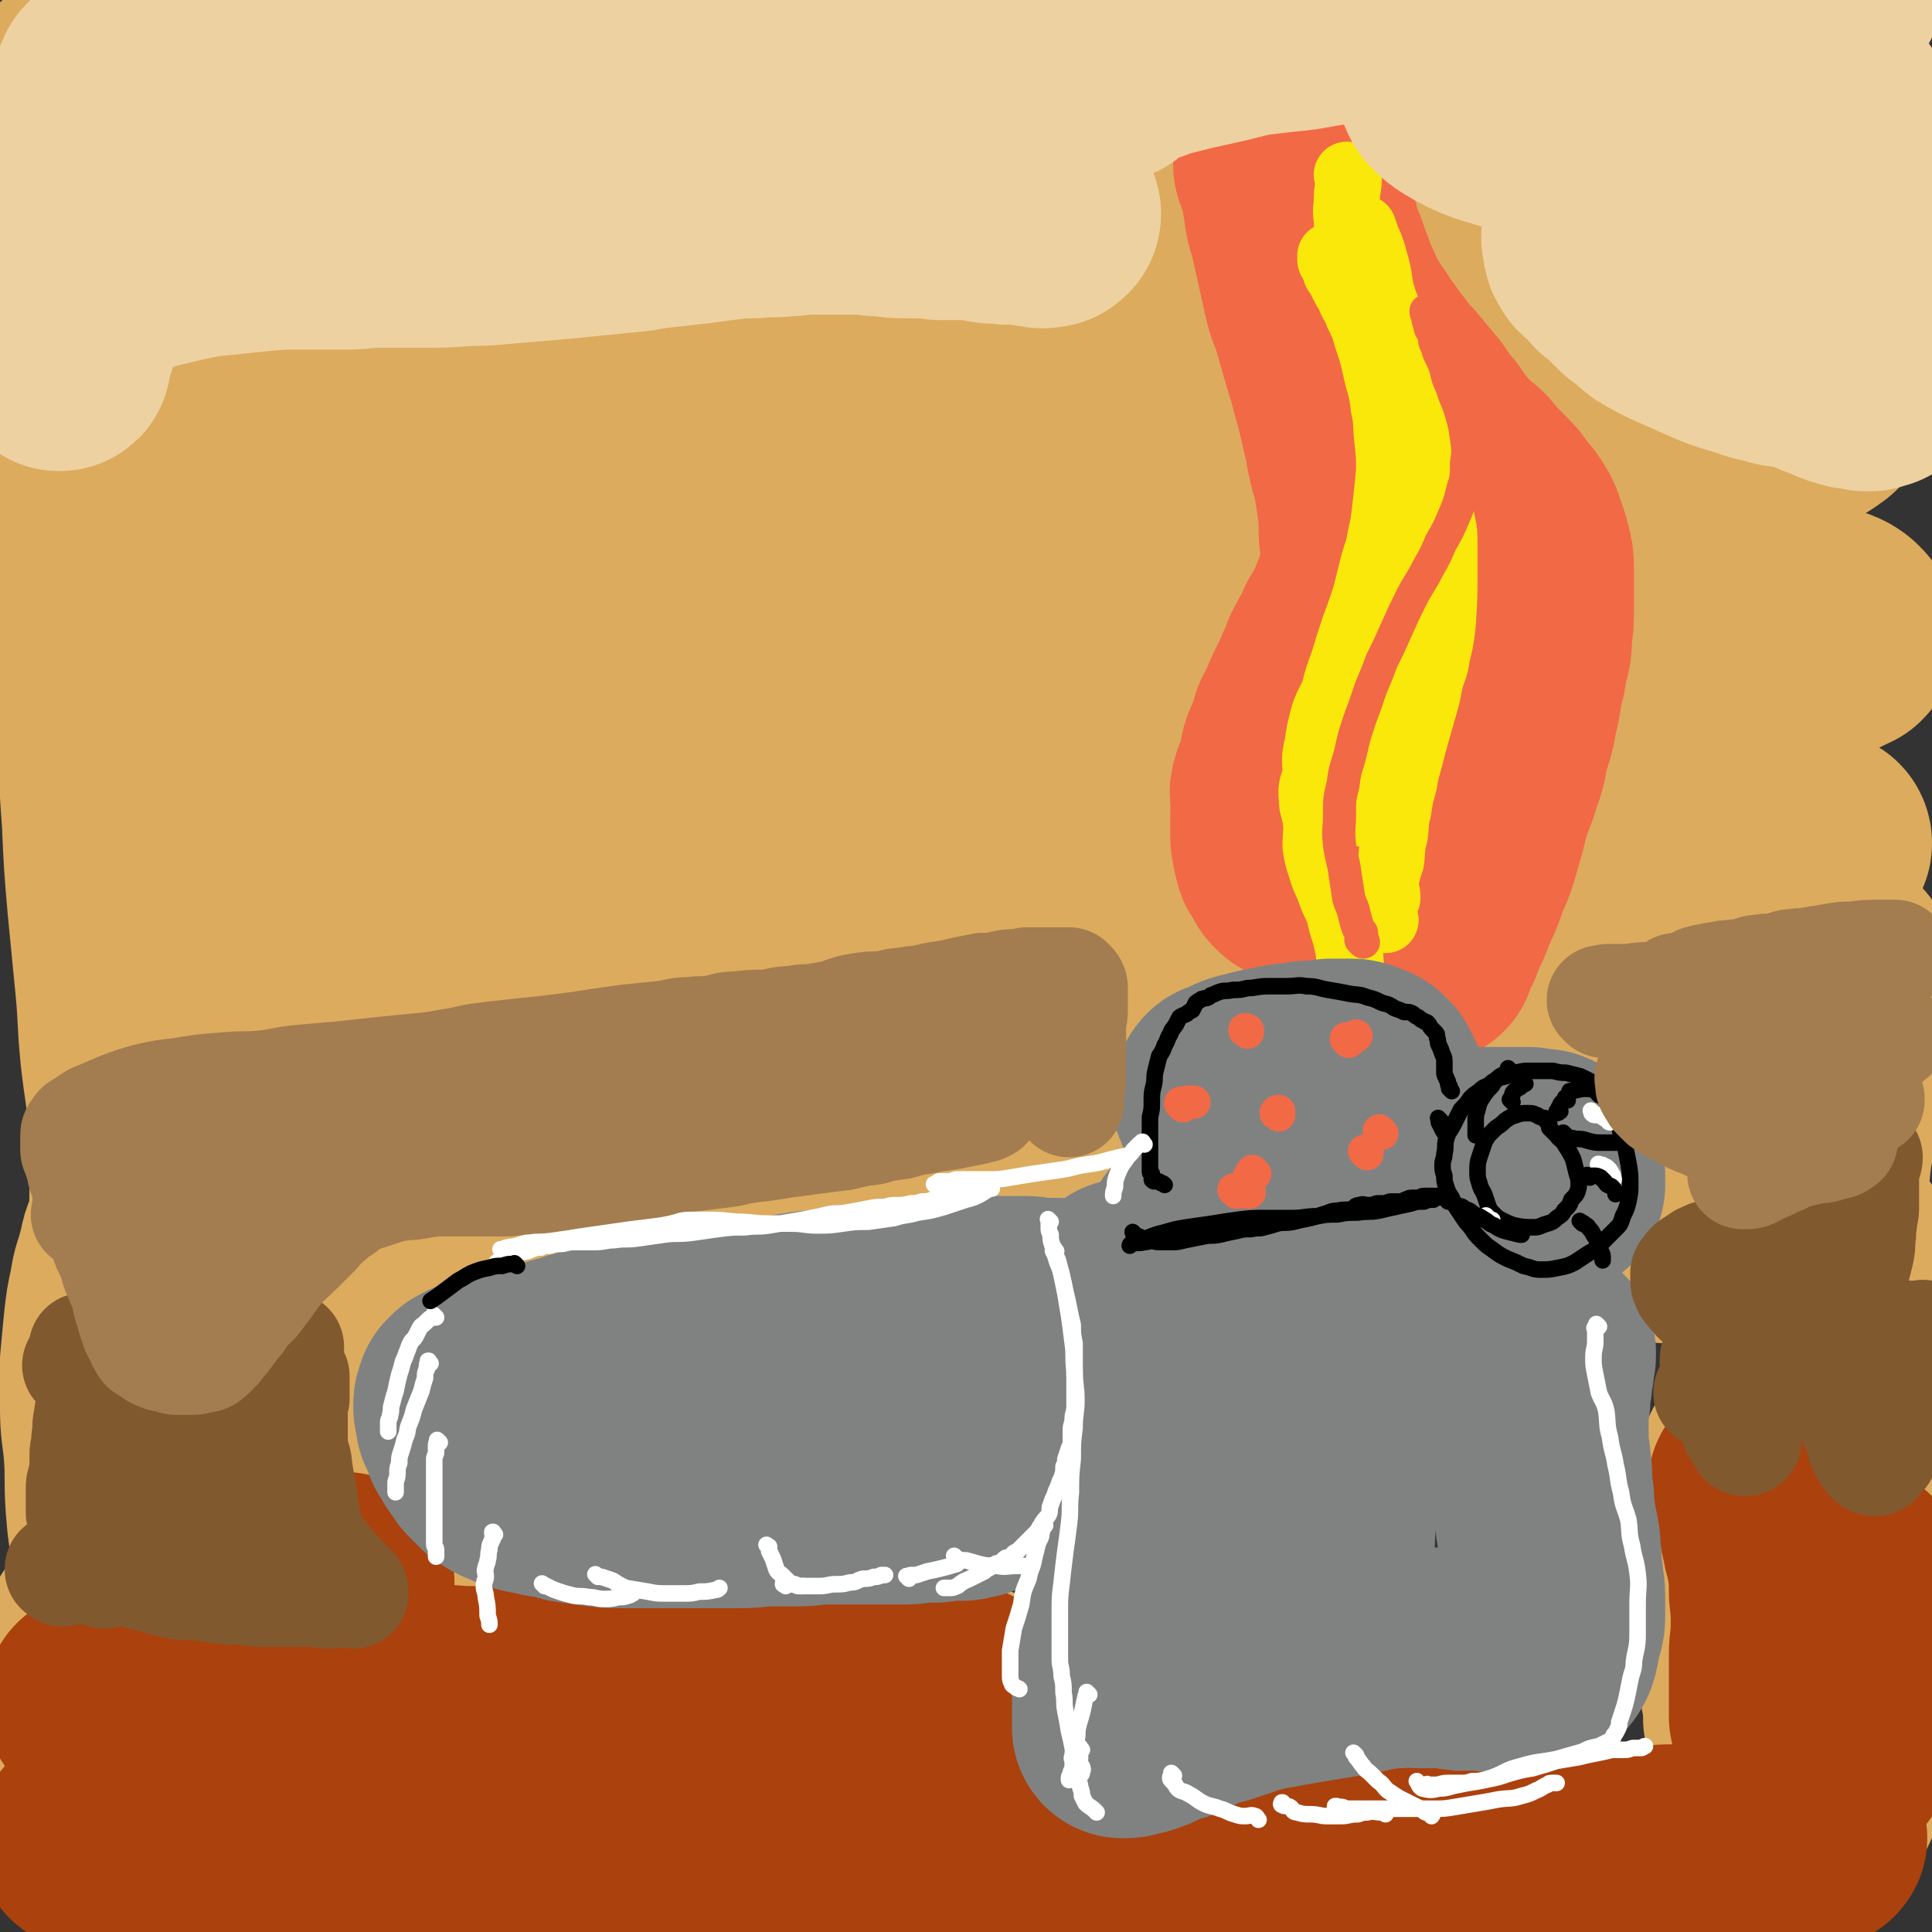 <svg viewBox='0 0 1050 1050' version='1.1' xmlns='http://www.w3.org/2000/svg' xmlns:xlink='http://www.w3.org/1999/xlink'><rect x="0" y="0" width="1050" height="1050" fill="#333333" stroke="none"/><g fill='none' stroke='#DCAB5E' stroke-width='120' stroke-linecap='round' stroke-linejoin='round'><path d='M44,45c-1,-1 -1,-1 -1,-1 -1,-1 0,0 0,0 0,0 0,0 0,0 0,0 0,0 0,0 -1,-1 0,0 0,0 0,0 0,0 0,0 0,0 0,0 0,0 -1,-1 0,0 0,0 1,1 1,1 1,1 0,0 0,0 0,0 0,1 0,1 1,1 0,0 0,0 0,0 1,1 1,1 2,2 0,0 0,0 1,1 1,1 1,1 3,2 2,1 2,2 4,3 2,1 2,1 5,2 5,2 5,1 9,3 4,1 4,2 8,3 4,1 4,1 8,2 3,1 3,1 6,2 4,1 4,1 8,1 6,1 6,1 11,1 6,1 6,1 13,1 4,0 4,0 9,0 4,0 4,-1 8,-1 4,-1 4,-1 7,-1 4,-1 5,0 9,-1 3,-1 2,-2 6,-3 4,-2 4,-2 8,-3 5,-2 5,-2 10,-3 5,-2 5,-2 10,-3 4,-2 5,-1 9,-2 5,-1 5,-1 10,-2 5,-1 5,-1 9,-1 5,-1 5,0 10,-1 4,-1 4,-2 8,-2 6,-1 6,0 12,-1 6,-1 5,-1 11,-2 5,-1 5,-1 10,-2 4,-1 4,-1 9,-2 5,-1 5,-1 11,-2 6,-2 6,-3 12,-4 6,-1 6,-1 11,-1 5,-1 5,-2 10,-2 5,-1 5,-1 10,-1 5,-1 5,-1 11,-1 6,0 6,-1 13,-1 6,0 6,0 12,0 8,0 8,1 15,2 7,0 7,0 14,1 8,0 8,1 15,2 6,0 6,-1 12,-1 6,0 6,1 12,1 6,0 6,-1 11,-1 5,0 6,0 11,-1 6,0 6,0 11,-1 5,0 5,-1 10,-2 5,-1 5,-1 10,-1 5,-2 5,-2 10,-3 6,-1 6,0 11,-1 5,0 5,0 10,-1 5,-1 5,-1 9,-1 5,0 5,-1 9,-1 4,0 4,0 8,0 5,0 5,0 9,0 4,0 4,-1 8,-1 5,0 5,-1 9,-1 4,0 4,0 8,0 3,0 3,0 7,0 3,0 3,-1 6,-1 2,0 2,0 5,0 2,0 2,-1 4,-1 2,0 2,0 4,0 2,0 1,-1 3,-1 2,0 2,0 3,0 1,0 1,0 2,0 1,0 1,0 2,0 1,0 1,0 1,0 1,0 1,0 1,0 0,0 0,0 0,0 1,0 1,0 1,0 0,0 0,0 0,0 '/><path d='M446,23c-1,-1 -1,-1 -1,-1 -1,-1 0,0 0,0 0,0 0,0 0,0 0,0 0,0 0,0 -1,-1 0,0 0,0 0,0 0,0 0,0 1,0 1,0 1,0 2,0 2,1 3,1 3,1 3,1 6,1 4,1 4,1 8,1 6,1 6,1 13,2 8,2 8,2 16,3 8,2 8,1 16,2 11,1 11,1 22,2 11,1 11,2 23,2 11,1 11,0 22,0 15,0 15,1 30,1 13,1 13,0 25,0 15,0 15,0 30,0 13,0 13,1 25,1 17,1 17,1 33,1 13,1 13,2 26,2 15,2 15,1 30,2 13,2 13,2 25,3 15,3 15,3 31,5 12,2 11,2 24,4 12,1 12,1 25,2 13,1 13,1 26,3 8,0 8,1 17,2 9,1 9,1 18,2 11,1 11,0 21,2 7,1 8,0 14,2 5,1 5,1 10,2 4,1 4,1 8,2 4,1 4,1 7,2 4,1 4,1 7,2 1,1 1,1 3,2 1,1 1,0 3,1 0,0 1,0 1,0 0,0 0,0 0,1 0,1 0,1 0,2 -1,1 -1,1 -2,2 -2,2 -2,3 -5,4 -9,4 -9,5 -19,7 -16,3 -16,3 -33,4 -22,1 -22,1 -43,1 -24,0 -24,-1 -47,-2 -25,-2 -25,-3 -50,-4 -28,-2 -28,-1 -55,-2 -30,-1 -30,-2 -60,-2 -27,0 -27,0 -54,0 -28,0 -28,1 -56,1 -27,1 -27,0 -54,1 -27,1 -27,2 -55,3 -25,2 -25,2 -49,3 -24,2 -24,1 -49,3 -22,2 -22,2 -45,4 -22,2 -22,3 -44,4 -21,2 -21,2 -42,3 -21,2 -21,1 -42,2 -16,1 -16,1 -32,2 -17,1 -17,1 -34,3 -14,1 -14,1 -29,2 -22,3 -22,3 -44,5 -4,1 -4,1 -9,1 -2,1 -2,1 -4,1 -1,0 -1,1 -2,1 -1,0 -1,0 -2,0 -1,0 -1,0 -1,0 -1,1 -1,1 -1,1 1,1 1,1 3,1 9,2 9,3 19,5 21,3 21,3 42,4 27,2 27,2 55,2 33,1 33,0 66,0 37,0 37,1 74,2 39,1 39,1 78,2 37,1 37,1 74,2 38,1 38,1 77,2 41,1 41,1 83,2 36,1 36,0 72,1 33,1 34,1 67,3 33,2 33,1 66,5 28,3 28,3 55,9 18,4 18,5 36,11 16,5 16,6 32,12 9,3 10,3 19,7 4,3 4,3 9,7 2,2 2,2 5,5 1,1 1,2 3,4 1,2 2,2 2,4 0,2 1,3 -1,4 -4,3 -5,4 -11,5 -25,3 -25,3 -50,3 -34,0 -34,-1 -67,-3 -34,-2 -34,-2 -68,-4 -40,-2 -40,-3 -80,-5 -41,-2 -41,-2 -82,-3 -42,-2 -42,-2 -83,-3 -49,-2 -49,-2 -97,-3 -44,-1 -44,-1 -88,0 -75,2 -75,2 -149,5 -27,1 -27,2 -53,4 -27,3 -27,3 -54,7 -7,1 -7,1 -14,3 -3,1 -3,1 -5,2 -2,1 -2,0 -3,1 -1,0 -1,0 -1,1 0,1 0,2 1,2 6,4 6,6 12,7 30,7 30,7 61,11 47,4 47,3 94,5 60,2 60,1 121,3 63,2 63,2 127,5 63,3 63,3 127,7 59,3 60,1 119,9 92,12 92,13 183,32 33,7 33,8 65,20 6,2 7,3 11,8 1,2 0,4 -2,6 -17,8 -18,9 -36,14 -39,10 -39,9 -79,15 -40,6 -40,6 -80,9 -42,3 -42,3 -83,4 -39,0 -39,-1 -77,-2 -43,-1 -43,-1 -86,-3 -48,-2 -48,-3 -96,-5 -53,-2 -53,-3 -105,-2 -88,1 -88,2 -177,7 -21,2 -21,2 -42,5 -22,4 -21,4 -43,8 -2,1 -3,1 -5,2 0,0 0,1 1,1 14,1 14,1 29,1 38,0 38,-1 75,-3 51,-2 51,-3 103,-5 55,-2 55,-3 110,-3 103,1 103,0 205,7 93,6 93,6 185,18 60,7 60,7 118,19 30,6 30,7 58,15 4,1 4,2 8,4 2,1 2,1 4,2 1,0 1,1 1,1 0,1 0,1 -1,1 -9,2 -9,3 -19,4 -22,3 -22,3 -44,3 -29,1 -29,1 -58,0 -27,-1 -27,-1 -54,-2 -30,-2 -30,-1 -60,-3 -36,-3 -36,-3 -72,-6 -37,-2 -37,-3 -73,-6 -45,-3 -45,-3 -91,-4 -35,-2 -35,-2 -70,-2 -22,0 -22,0 -44,1 -16,1 -16,1 -32,1 -8,1 -8,0 -16,1 -5,0 -5,0 -9,1 -2,0 -2,1 -3,1 -1,0 -1,0 -1,0 1,1 2,1 4,1 16,2 16,1 32,2 25,2 25,2 51,4 25,1 25,1 49,3 27,2 27,2 53,6 21,4 21,6 43,8 26,3 26,1 52,3 25,2 25,4 49,5 23,1 23,1 46,1 21,0 21,0 42,0 17,0 18,-1 35,-2 17,-1 17,-1 34,-2 13,-1 13,-1 25,-3 10,-1 10,-1 20,-2 9,0 9,0 19,-1 6,-1 6,-1 13,-1 4,0 4,0 9,0 4,0 4,0 8,0 4,0 4,0 7,0 3,0 3,0 5,0 3,0 3,0 6,0 2,0 2,0 4,0 2,0 2,0 4,0 1,0 1,0 3,0 2,0 2,0 4,0 1,0 1,1 3,1 1,0 1,0 3,0 1,0 0,1 1,1 0,0 0,0 1,0 0,0 0,0 0,0 1,0 1,0 1,0 0,0 0,0 0,0 0,0 0,0 0,0 -1,-1 0,0 0,0 0,0 0,0 0,0 0,1 0,1 0,1 0,0 0,0 0,0 0,0 0,0 0,0 -1,-1 -1,0 -1,0 -1,0 -1,0 -1,0 -4,0 -4,-1 -8,-1 -3,-1 -3,-1 -7,-1 '/><path d='M593,475c-1,-1 -1,-1 -1,-1 -1,-1 0,0 0,0 0,0 0,0 0,0 0,0 0,0 0,0 -1,-1 0,0 0,0 1,1 0,1 1,1 1,1 1,0 2,1 0,1 0,1 1,2 1,1 1,1 2,3 0,3 0,3 1,6 0,5 1,5 2,9 0,5 0,5 0,10 0,5 1,5 1,9 0,5 0,5 0,10 0,5 0,5 0,10 0,5 0,5 0,10 0,5 0,5 -1,10 0,5 0,5 -1,9 -1,3 -1,3 -2,7 0,3 0,3 -1,6 0,3 0,3 0,5 0,2 0,2 -1,4 -1,2 -1,2 -2,4 0,1 0,1 -1,2 -1,1 -1,1 -2,2 -1,1 -1,2 -3,3 -5,2 -5,1 -10,2 -8,1 -8,0 -16,0 -9,0 -9,0 -17,-1 -12,-1 -12,-2 -24,-3 -15,-2 -15,-1 -30,-3 -17,-2 -17,-3 -35,-5 -17,-2 -17,-2 -34,-3 -20,-2 -20,-2 -41,-3 -22,-2 -22,-2 -43,-3 -20,-1 -20,0 -39,-1 -20,-1 -20,-2 -40,-2 -20,-1 -20,0 -39,0 -15,0 -15,1 -29,1 -14,1 -14,0 -28,1 -9,0 -9,0 -19,1 -7,0 -7,1 -14,1 -4,1 -4,1 -9,1 -3,1 -3,1 -7,1 -2,0 -2,0 -5,0 -1,0 -1,0 -2,0 -1,0 -2,0 -1,0 0,0 1,-1 2,-1 18,-8 18,-10 37,-15 34,-11 35,-10 70,-16 46,-9 46,-8 92,-15 38,-5 38,-6 76,-9 54,-3 54,-2 107,-4 13,0 13,1 25,1 10,1 10,0 20,1 5,0 5,1 10,1 1,0 1,0 3,0 0,0 0,0 -1,0 -4,0 -4,0 -8,-1 -18,-2 -18,-2 -36,-5 -24,-3 -25,-2 -49,-6 -24,-4 -24,-5 -49,-10 -25,-5 -25,-5 -51,-10 -24,-4 -24,-5 -49,-9 -23,-3 -23,-3 -46,-7 -23,-3 -23,-2 -46,-5 -18,-3 -18,-3 -36,-5 -13,-2 -13,-2 -27,-4 -9,-2 -9,-2 -18,-4 -5,-1 -5,-1 -10,-2 -4,-1 -4,-1 -7,-2 -2,0 -2,0 -4,-1 -1,-1 -1,-1 -1,-2 0,-1 -1,-2 0,-3 2,-5 2,-5 5,-8 12,-10 13,-9 25,-17 20,-12 20,-12 40,-23 22,-12 22,-13 45,-24 19,-9 19,-9 39,-17 18,-6 18,-6 36,-11 9,-3 9,-2 19,-5 5,-1 4,-2 9,-4 2,-1 3,0 5,-1 1,0 2,-1 2,-1 -1,0 -2,0 -4,0 -19,0 -19,0 -37,0 -30,0 -30,0 -60,-1 -22,-1 -22,0 -44,-2 -19,-2 -19,-1 -37,-4 -13,-2 -13,-2 -25,-6 -8,-2 -8,-2 -16,-5 -8,-4 -7,-5 -14,-9 -5,-3 -5,-2 -10,-6 -2,-2 -2,-2 -4,-4 -3,-3 -3,-3 -5,-6 -2,-3 -2,-3 -4,-7 -2,-4 -2,-3 -5,-7 -2,-5 -2,-5 -5,-10 -2,-3 -2,-3 -4,-7 -1,-4 -1,-4 -2,-7 -1,-2 -2,-2 -2,-3 -1,-1 0,-2 -1,-2 0,-1 -1,0 -1,0 0,1 0,1 0,1 0,7 -1,7 -1,13 0,19 1,19 1,38 1,24 0,24 1,47 1,23 1,23 2,47 2,24 1,24 3,49 1,23 1,23 3,46 2,21 2,20 4,41 2,20 1,20 3,40 2,18 3,18 4,36 1,16 1,16 1,32 0,13 0,13 -1,26 -1,12 0,12 -2,25 -1,8 -1,8 -2,17 -1,5 -1,5 -2,11 -1,3 -1,3 -2,7 0,2 0,2 0,4 0,2 -1,2 -1,3 0,0 0,0 0,0 2,-2 2,-2 3,-5 7,-15 7,-15 12,-30 9,-24 7,-25 15,-49 7,-21 7,-21 14,-42 6,-17 5,-17 11,-33 5,-14 6,-13 12,-27 6,-12 6,-12 10,-24 4,-8 3,-8 6,-16 1,-5 2,-5 4,-9 1,-2 0,-2 1,-4 0,0 0,-1 0,-1 0,0 0,1 0,1 -1,6 -2,6 -3,12 -3,14 -2,14 -5,28 -4,22 -5,22 -9,44 -5,26 -5,26 -9,52 -4,25 -4,26 -7,52 -4,23 -4,23 -7,47 -3,21 -3,21 -5,41 -2,20 -1,20 -3,40 -2,14 -2,14 -4,28 -2,12 -3,12 -4,23 -2,8 -1,8 -2,16 -1,5 -1,5 -2,10 -1,2 -1,2 -1,4 -1,0 -1,0 -1,1 0,0 0,1 0,1 -1,-1 -2,-1 -3,-2 -3,-3 -4,-3 -6,-6 -5,-8 -5,-9 -8,-18 -5,-12 -5,-12 -8,-25 -3,-12 -3,-13 -4,-25 -1,-15 0,-15 -1,-29 -1,-12 -2,-12 -2,-24 -1,-13 -1,-13 0,-25 1,-11 1,-11 2,-21 1,-9 1,-9 3,-18 1,-8 2,-8 4,-16 2,-7 1,-7 4,-13 2,-6 3,-6 6,-12 3,-4 3,-4 6,-8 2,-4 2,-4 5,-7 2,-3 3,-3 6,-5 4,-3 4,-3 9,-5 5,-3 5,-3 11,-4 7,-2 7,-1 15,-3 6,-1 6,-1 13,-2 7,-1 7,0 15,-1 11,0 11,0 21,0 9,0 9,0 18,0 10,0 10,0 20,0 10,0 10,0 21,0 8,0 8,-1 17,-2 8,-1 8,0 16,-2 12,-2 12,-3 24,-6 14,-4 14,-4 27,-8 4,-2 4,-2 9,-3 '/><path d='M526,600c-1,-1 -1,-1 -1,-1 -1,-1 0,0 0,0 0,0 0,0 0,0 0,0 0,0 0,0 -1,-1 0,0 0,0 0,0 0,0 0,0 0,1 0,1 0,1 0,1 0,2 -1,2 -2,2 -2,1 -5,2 -5,2 -5,3 -10,5 -8,3 -8,3 -16,6 -9,3 -9,3 -18,5 -14,4 -14,3 -29,7 -11,3 -11,4 -22,6 -12,3 -12,3 -24,5 -12,2 -12,2 -24,4 -8,1 -8,1 -17,1 -11,1 -11,2 -23,2 -10,1 -10,0 -20,1 -10,0 -10,1 -19,2 -11,0 -11,-1 -21,-1 -8,0 -8,0 -15,0 -9,0 -9,0 -18,0 -8,0 -8,0 -17,0 -8,0 -8,0 -17,0 -7,0 -7,0 -14,1 -5,0 -5,1 -10,1 -4,0 -4,0 -9,1 -3,0 -3,0 -7,0 -3,0 -3,1 -6,1 -2,0 -2,0 -3,0 -2,0 -2,0 -4,1 -1,0 -1,0 -2,0 0,0 0,0 -1,0 -1,0 0,1 -1,1 -1,1 -1,0 -2,1 -1,1 -1,1 -2,3 -1,2 -1,2 -2,4 -2,3 -1,3 -3,7 -1,4 -2,4 -3,9 -2,9 -1,9 -2,18 -1,8 -1,8 -1,16 0,9 0,9 0,17 0,9 1,9 1,19 0,10 0,10 0,21 0,9 0,9 0,19 0,11 0,11 1,21 0,10 1,10 1,20 0,8 0,8 0,15 0,7 -1,7 -1,14 0,8 0,8 0,15 0,6 0,6 -1,13 -1,5 -1,5 -2,10 -1,5 0,5 -1,10 -1,3 -1,3 -2,7 0,3 0,3 0,6 0,2 0,2 -1,4 0,2 -1,2 -1,3 0,1 0,1 0,2 0,1 0,1 -1,1 0,0 0,0 0,0 0,1 0,0 0,0 '/><path d='M201,710c-1,-1 -1,-1 -1,-1 -1,-1 0,0 0,0 0,0 0,0 0,0 0,0 0,0 0,0 -1,-1 0,0 0,0 -1,2 -2,2 -2,4 -1,4 -1,4 -1,8 0,6 -1,6 -1,12 0,9 0,9 1,17 0,8 0,8 2,17 1,7 1,7 2,14 2,8 2,8 3,16 2,9 2,9 3,18 1,10 1,10 1,20 0,9 0,9 -1,17 -1,10 -1,10 -2,20 -1,9 -1,9 -2,18 -2,7 -2,7 -4,15 -1,6 -1,6 -2,12 -2,5 -2,5 -4,10 -1,4 -1,4 -2,8 -1,4 -1,4 -2,7 0,3 0,3 -1,5 0,2 0,2 -1,4 0,2 0,2 -1,4 0,1 0,1 0,2 0,1 -1,1 -1,2 0,0 0,0 0,1 0,1 0,1 0,1 0,1 0,1 -1,1 0,0 0,0 0,0 0,1 0,1 0,1 0,0 0,0 0,0 0,0 0,0 0,0 -1,-1 0,0 0,0 '/><path d='M185,914c-1,-1 -1,-1 -1,-1 -1,-1 0,0 0,0 0,0 0,0 0,0 0,0 0,0 0,0 -1,-1 0,0 0,0 1,0 1,0 2,0 2,0 2,1 4,1 4,1 4,0 7,1 4,1 4,1 7,1 5,0 4,-1 9,-1 5,-1 5,-1 11,-1 10,-1 10,-1 20,-2 8,-1 8,-1 16,-2 9,-1 9,-1 18,-1 10,-1 10,-1 20,-1 10,0 10,0 19,1 8,1 8,1 15,1 9,1 9,1 19,2 10,0 10,0 20,1 7,0 7,0 15,1 8,0 8,-1 17,-1 9,0 9,0 18,0 8,0 8,0 15,0 7,0 7,0 14,0 7,0 7,0 14,0 8,0 8,0 16,1 7,1 7,1 14,2 5,0 5,0 10,1 3,0 3,0 6,1 3,0 3,0 6,1 2,0 2,0 4,0 2,0 2,1 4,1 1,0 1,0 3,1 0,0 0,0 1,0 1,0 0,1 1,1 0,0 1,0 1,0 1,0 1,0 1,1 0,0 0,0 0,0 0,0 0,0 0,0 0,1 0,1 0,2 0,1 0,1 0,3 0,1 -1,1 -1,3 0,2 0,2 -1,5 -1,3 -1,3 -2,6 -1,4 -1,3 -3,7 -1,4 -1,4 -3,7 -2,4 -2,4 -4,7 -2,3 -2,3 -5,5 -4,3 -3,3 -7,6 -5,4 -5,3 -10,6 -5,3 -5,3 -9,5 -6,3 -6,3 -12,4 -11,2 -11,2 -21,3 -11,2 -11,2 -21,3 -12,1 -12,1 -23,1 -15,1 -15,2 -29,2 -12,1 -12,0 -24,0 -16,0 -16,0 -33,0 -13,0 -13,0 -26,0 -18,0 -18,-1 -35,-1 -12,0 -12,0 -25,0 -15,0 -15,0 -30,0 -11,0 -11,0 -23,0 -13,0 -12,-1 -25,-1 -11,0 -11,0 -21,0 -8,0 -8,0 -16,0 -10,0 -10,0 -20,0 -7,0 -7,0 -14,0 -6,0 -6,0 -12,-1 -4,0 -4,0 -8,-1 -3,-1 -3,-1 -6,-1 -2,-1 -2,0 -4,0 -1,0 -1,-1 -2,-1 -1,0 -2,0 -2,0 -2,0 -2,0 -3,-1 0,0 0,0 0,-1 0,0 0,0 -1,0 0,0 0,0 0,0 0,-2 -1,-2 -1,-3 -1,-4 0,-4 -1,-7 -1,-5 -1,-5 -2,-10 0,-7 0,-7 0,-13 0,-9 0,-9 0,-17 0,-9 0,-9 1,-18 0,-7 0,-7 1,-14 0,-5 0,-5 1,-10 0,-2 0,-2 1,-4 0,-2 1,-2 1,-4 0,0 0,0 0,-1 0,-1 0,-1 1,-1 0,0 0,0 0,0 0,0 0,0 0,0 0,0 -1,-1 0,0 0,1 1,1 2,4 1,3 0,3 1,6 1,4 0,4 2,9 2,4 2,5 5,9 3,3 3,3 7,6 '/><path d='M876,512c-1,-1 -1,-1 -1,-1 -1,-1 0,0 0,0 0,0 0,0 0,0 -1,0 -1,0 -1,0 -2,0 -1,1 -2,2 -2,0 -2,-1 -4,-1 -2,1 -2,1 -3,2 -1,0 -2,0 -3,0 0,0 0,1 -1,1 0,0 0,0 -1,0 -1,0 0,1 -1,1 0,0 0,0 0,0 0,0 -1,-1 0,0 1,0 2,0 5,1 5,1 5,1 10,2 6,1 6,1 12,2 8,1 8,1 16,3 7,1 7,1 13,2 4,0 4,0 8,1 3,1 2,1 5,2 1,0 1,0 3,0 1,0 1,1 2,1 0,0 0,0 0,0 0,0 0,1 0,1 0,0 0,0 0,0 -4,1 -4,2 -9,3 -4,1 -4,0 -9,1 -4,0 -4,0 -9,1 -5,1 -5,1 -9,1 -6,1 -6,1 -11,1 -7,1 -7,1 -14,1 -7,1 -7,1 -15,1 -4,0 -4,0 -8,0 -2,0 -2,0 -4,0 -2,0 -2,0 -3,0 -1,0 -1,0 -1,0 0,0 0,0 0,0 2,-1 2,-1 3,-1 5,-1 5,0 10,-1 5,-1 5,-2 10,-2 8,-1 8,-1 16,-1 9,0 9,0 17,0 7,0 7,0 14,0 5,1 5,1 11,1 3,1 3,1 7,1 4,1 4,0 8,1 3,0 3,0 5,1 1,0 1,0 2,1 2,1 1,1 2,2 1,2 2,1 2,3 1,2 1,2 1,4 1,4 0,4 0,8 -1,5 0,5 -1,11 -1,6 -2,6 -3,11 -1,7 0,7 -1,13 -2,7 -3,7 -5,15 -2,7 -2,7 -5,14 -2,6 -2,6 -5,12 -2,5 -3,5 -5,10 -2,4 -2,4 -4,8 -2,3 -2,2 -4,5 -1,2 -1,2 -3,4 -1,1 -1,1 -2,3 0,1 0,1 -1,2 0,0 0,0 -1,1 -1,1 -1,1 -2,2 0,0 0,0 0,1 0,0 0,0 -1,0 0,0 0,0 0,0 0,1 0,1 -1,1 0,0 0,0 0,0 2,-2 3,-2 4,-4 6,-6 6,-6 11,-13 7,-9 7,-9 13,-19 8,-11 8,-11 16,-23 8,-13 8,-13 16,-26 6,-10 6,-10 12,-19 4,-8 4,-8 9,-15 3,-6 3,-6 7,-13 2,-4 2,-4 4,-8 1,-2 1,-3 2,-5 0,-1 0,-1 1,-1 0,0 1,0 1,0 0,0 0,0 0,0 0,0 0,-1 0,0 -1,0 0,0 0,1 0,1 0,1 0,2 0,3 0,3 0,6 0,6 -1,6 -1,11 -1,8 -1,8 -1,16 -1,9 0,9 -1,18 -1,8 -1,8 -2,16 -2,11 -2,11 -4,22 -2,10 -2,10 -3,20 -2,7 -2,7 -3,15 -2,7 -3,7 -5,15 -1,9 -1,9 -3,17 -1,8 -2,8 -4,16 -1,5 0,6 -1,11 -1,4 -2,3 -3,7 -1,3 0,3 -1,6 -1,2 -1,2 -2,5 -1,2 -1,2 -1,4 -1,2 -1,2 -1,4 -1,2 -1,2 -1,4 -1,3 -1,3 -1,6 0,4 0,4 -1,8 -1,5 -1,5 -2,10 0,6 -1,6 -1,12 -1,6 0,6 -1,13 0,8 0,8 -1,16 -1,10 0,10 -1,19 -1,9 -1,9 -2,17 0,7 -1,7 -1,14 0,7 0,7 0,14 0,6 -1,6 -1,13 0,6 0,6 0,12 0,6 0,6 0,12 0,4 0,4 0,8 0,4 0,4 1,7 0,3 0,3 0,6 0,2 0,2 0,5 0,1 0,1 0,2 0,1 1,0 1,1 0,0 0,1 0,1 0,0 0,0 0,0 0,0 -1,0 0,0 0,-1 1,0 1,-1 0,-2 0,-3 -1,-6 -1,-6 -2,-6 -3,-13 -1,-8 -1,-8 -2,-16 -1,-10 -1,-10 -2,-19 -1,-12 -1,-12 -1,-23 0,-10 0,-10 0,-20 0,-7 -1,-7 0,-15 0,-7 1,-7 2,-14 1,-4 1,-4 2,-9 0,-2 0,-2 1,-5 0,-1 0,-1 1,-2 0,-1 0,-1 1,-1 1,0 2,0 3,1 1,0 1,0 2,1 2,2 2,2 3,5 3,7 3,7 5,14 3,9 3,9 6,19 3,9 4,9 6,19 3,13 2,13 4,27 2,12 2,12 3,24 1,11 2,11 3,22 1,10 1,10 2,21 1,7 0,7 1,15 0,4 0,4 1,8 0,2 0,2 1,5 0,1 1,0 1,1 1,1 0,1 0,2 0,0 0,0 0,0 0,1 0,1 0,1 0,0 0,0 0,0 1,-2 1,-2 1,-4 1,-4 1,-4 1,-7 1,-7 1,-7 1,-13 1,-11 1,-11 1,-22 1,-13 1,-13 1,-26 1,-14 0,-14 1,-28 1,-17 1,-17 1,-35 1,-18 0,-18 0,-36 0,-18 0,-18 0,-35 0,-16 0,-17 0,-32 0,-14 -1,-14 -1,-27 -1,-7 0,-7 0,-14 0,-5 0,-5 0,-10 0,-3 0,-3 0,-6 0,-1 0,-1 0,-3 0,-1 0,-1 0,-2 0,0 0,0 0,0 0,0 0,0 0,0 1,2 1,2 1,3 1,6 1,6 2,12 1,10 1,10 2,20 1,14 0,14 1,27 0,14 0,14 0,28 0,13 0,13 0,26 0,14 0,14 -1,27 0,10 0,10 -1,21 0,10 0,10 -1,20 -1,10 -1,10 -2,19 -1,8 -1,8 -2,15 0,6 0,6 -1,12 0,4 -1,4 -1,8 0,2 0,2 0,5 0,1 -1,1 -1,3 0,1 0,1 0,2 0,1 0,1 0,2 0,0 1,0 1,0 0,0 0,1 0,1 0,0 0,0 0,0 '/></g>
<g fill='none' stroke='#AB410D' stroke-width='120' stroke-linecap='round' stroke-linejoin='round'><path d='M49,1001c-1,-1 -1,-1 -1,-1 -1,-1 0,0 0,0 0,0 0,0 0,0 0,0 0,0 0,0 -1,-1 0,0 0,0 0,0 0,0 0,0 0,0 -1,0 0,0 1,-1 2,0 5,0 3,0 3,0 7,0 5,0 5,0 11,0 6,0 6,-1 13,-1 6,0 6,0 12,0 6,0 6,0 12,0 8,0 8,0 15,0 7,0 7,0 14,1 6,0 6,1 11,1 6,1 6,1 12,1 7,1 7,1 15,1 9,1 9,0 18,1 7,1 7,1 14,2 7,1 7,0 15,1 10,1 10,1 21,2 8,1 8,1 16,2 8,1 8,2 17,3 10,2 10,1 20,2 10,1 10,1 20,2 6,1 6,2 13,2 10,1 10,1 20,1 10,0 10,1 21,1 8,0 8,0 15,0 8,0 8,0 16,0 8,0 8,0 17,0 9,0 9,0 18,0 6,0 6,0 13,0 7,0 7,0 14,0 9,0 9,1 17,1 7,0 7,0 13,0 7,0 7,1 14,1 5,0 5,0 11,0 7,0 7,1 14,1 8,0 8,0 16,0 6,0 6,1 12,1 5,0 5,0 11,0 5,0 5,0 10,0 7,0 7,0 13,0 7,0 7,0 14,-1 6,0 6,0 11,-1 5,0 5,0 10,-1 6,0 6,0 12,-1 7,-1 7,-1 14,-2 6,0 7,0 13,-1 7,0 7,0 13,-1 5,-1 5,-1 11,-2 6,-1 6,0 12,-1 7,0 7,-1 14,-1 7,0 7,0 13,0 5,0 5,-1 11,-1 4,0 4,0 9,0 6,0 6,0 12,0 6,0 6,0 12,0 7,0 7,0 13,0 5,0 5,0 10,0 4,0 4,0 8,0 5,0 5,0 9,0 6,0 6,0 11,0 6,0 6,-1 12,-1 7,0 7,0 13,0 5,0 5,-1 10,-1 6,0 6,0 11,0 5,0 5,-1 11,-1 7,-1 7,-1 14,-1 7,-1 7,-1 13,-1 4,0 4,0 8,0 3,0 3,-1 6,-1 4,-1 4,0 7,-1 5,0 5,-1 10,-1 4,-1 4,-1 8,-1 4,-1 4,-1 8,-1 4,-1 4,-1 7,-1 2,-1 2,-1 5,-1 3,-1 3,-1 6,-1 2,0 2,0 4,0 2,0 2,-1 4,-1 0,0 1,0 1,0 1,0 1,0 2,0 1,0 1,0 1,0 1,0 0,-1 0,-1 0,0 0,0 0,0 '/><path d='M53,926c-1,-1 -1,-1 -1,-1 -1,-1 0,0 0,0 0,0 0,0 0,0 0,0 -1,0 0,0 1,-1 2,-1 4,-1 3,0 3,-1 6,-1 5,-1 5,-1 10,-1 6,0 6,0 12,0 6,0 6,0 13,0 9,0 9,0 18,0 10,0 10,0 21,0 11,0 11,0 22,0 14,0 14,0 27,0 12,0 12,-1 24,-1 12,0 12,0 25,0 11,0 11,1 23,1 9,0 9,0 18,0 11,0 11,0 22,0 11,0 11,0 21,0 9,0 9,0 18,-1 20,-1 20,-2 40,-3 8,-1 8,-1 16,-1 9,-1 9,0 18,-1 8,0 8,-1 16,-1 7,0 7,1 14,1 5,1 5,0 11,0 4,0 4,0 9,0 6,0 6,1 11,1 5,0 5,0 10,0 5,0 5,0 10,0 4,0 4,1 8,1 4,1 4,0 8,0 2,0 2,0 4,0 2,0 2,1 4,1 1,0 1,0 1,0 2,0 2,0 3,1 1,1 0,1 1,1 0,0 0,0 0,0 1,0 1,0 2,0 0,0 0,0 0,0 0,0 0,0 0,0 1,0 1,0 1,0 0,0 0,0 0,0 0,0 0,0 0,0 -1,-1 0,0 0,0 -6,1 -6,1 -12,2 -10,1 -10,2 -19,3 -14,1 -14,1 -28,2 -15,2 -15,2 -31,3 -18,1 -18,1 -37,2 -16,0 -16,0 -32,1 -18,0 -18,0 -36,0 -16,0 -16,0 -32,0 -16,0 -16,-1 -32,-2 -16,-1 -16,-1 -31,-2 -15,-1 -15,-1 -30,-3 -13,-1 -13,-1 -26,-3 -14,-2 -14,-2 -28,-5 -11,-1 -11,-1 -21,-3 -10,-2 -10,-2 -20,-4 -7,-2 -7,-2 -14,-4 -4,-1 -4,-1 -7,-3 -2,-1 -2,-1 -4,-3 -1,-1 -1,-1 -2,-2 -1,-1 -1,-1 -1,-2 0,-1 0,-1 0,-2 1,-2 1,-2 3,-4 3,-3 3,-3 6,-5 5,-4 5,-4 10,-6 6,-4 6,-4 13,-7 9,-5 9,-5 19,-7 12,-3 12,-3 24,-4 16,-2 19,-2 32,-3 '/><path d='M957,809c-1,-1 -1,-1 -1,-1 -1,-1 0,0 0,0 0,0 0,0 0,0 0,1 0,1 0,2 2,6 2,6 4,12 2,7 1,7 3,14 1,7 2,7 3,14 1,8 1,8 1,16 1,9 1,9 1,18 0,8 -1,8 -1,16 0,6 0,6 0,12 0,4 0,4 0,8 0,3 0,3 0,5 0,2 0,2 0,4 0,1 0,1 0,2 0,1 0,1 0,1 0,1 0,1 0,1 0,0 1,-1 1,-1 3,-3 3,-3 5,-7 5,-8 4,-8 8,-17 3,-7 4,-7 8,-15 3,-7 3,-7 7,-14 2,-6 2,-6 5,-11 1,-3 1,-3 2,-7 1,-2 1,-2 2,-3 1,-1 0,-2 1,-2 0,-1 1,0 1,0 0,0 0,-1 0,-1 0,0 1,1 1,2 1,5 0,5 0,10 -1,9 -1,9 -1,19 -1,10 -1,10 -2,20 -1,9 -1,9 -2,19 -1,8 -1,8 -1,16 -1,6 -1,6 -1,11 -1,1 -1,1 -1,2 '/></g>
<g fill='none' stroke='#F26946' stroke-width='120' stroke-linecap='round' stroke-linejoin='round'><path d='M775,518c-1,-1 -1,-1 -1,-1 -1,-1 0,0 0,0 0,0 0,0 0,0 0,0 0,0 0,0 -1,-1 0,0 0,0 2,-2 2,-2 3,-5 2,-3 2,-3 3,-6 2,-5 2,-5 4,-9 2,-5 2,-5 4,-10 3,-6 3,-6 5,-13 3,-6 3,-6 5,-12 2,-7 2,-7 4,-14 2,-8 2,-8 4,-15 3,-7 3,-7 5,-14 3,-7 2,-7 4,-15 2,-8 3,-8 4,-16 2,-8 2,-8 3,-16 2,-7 2,-7 3,-14 2,-7 2,-7 2,-14 1,-6 1,-6 1,-13 0,-6 0,-6 0,-13 0,-4 0,-4 0,-8 0,-5 0,-5 -1,-9 -1,-4 -1,-4 -2,-7 -2,-4 -1,-4 -3,-8 -3,-5 -3,-5 -6,-8 -4,-6 -4,-6 -9,-11 -5,-5 -5,-5 -10,-11 -6,-5 -6,-5 -11,-10 -5,-6 -5,-6 -9,-12 -5,-6 -5,-6 -9,-12 -5,-6 -5,-6 -10,-12 -5,-6 -6,-6 -10,-12 -5,-6 -4,-6 -9,-12 -4,-7 -5,-7 -9,-14 -3,-5 -3,-5 -5,-10 -3,-6 -3,-6 -5,-12 -2,-5 -2,-5 -4,-11 -2,-5 -2,-4 -4,-9 -1,-5 0,-5 -2,-9 -1,-4 -1,-4 -3,-8 -1,-3 0,-3 -2,-6 -1,-3 -1,-3 -2,-5 0,-2 0,-2 -1,-4 -1,-1 0,-1 -1,-3 0,-1 0,-1 -1,-2 0,0 0,0 -1,-1 0,0 0,0 0,-1 0,0 0,0 -1,0 0,0 0,0 0,-1 0,0 0,0 0,0 0,0 0,0 0,0 -1,-1 0,0 0,0 0,0 0,0 0,0 1,1 1,1 1,2 1,3 1,3 2,6 1,7 1,7 2,13 1,7 1,7 3,13 2,9 2,9 4,18 2,9 2,9 4,18 2,8 3,7 5,15 2,7 2,7 4,14 2,7 2,7 4,13 2,8 2,8 4,15 2,8 2,8 4,17 2,7 1,7 3,14 1,6 2,6 3,12 1,6 1,6 2,13 1,7 1,7 1,14 0,7 1,7 1,14 0,6 0,6 -1,11 -1,6 -1,6 -3,11 -2,5 -2,5 -4,10 -3,6 -3,6 -6,11 -2,6 -3,6 -6,12 -3,5 -2,5 -5,11 -2,5 -2,5 -5,11 -2,4 -2,4 -4,9 -2,4 -2,4 -4,8 -1,4 -1,4 -2,8 -2,5 -3,4 -4,9 -1,4 0,5 -1,9 -2,4 -3,4 -4,8 -1,3 1,4 1,7 0,4 -1,4 -1,7 0,3 0,3 0,6 0,3 0,3 0,6 0,1 0,1 1,3 0,1 0,1 0,3 0,1 1,1 1,2 0,0 0,1 0,2 0,1 1,0 2,2 0,1 0,1 1,2 0,1 0,1 1,3 0,0 0,0 1,1 0,0 0,0 1,1 '/></g>
<g fill='none' stroke='#FAE80B' stroke-width='36' stroke-linecap='round' stroke-linejoin='round'><path d='M735,533c-1,-1 -1,-1 -1,-1 -1,-1 0,0 0,0 0,0 0,0 0,0 0,0 0,0 0,0 -1,-1 0,-1 0,-1 0,-1 0,-1 0,-1 0,-2 0,-2 0,-4 0,-2 0,-2 0,-4 0,-2 -1,-2 -1,-5 -1,-5 -1,-5 -2,-9 -2,-6 -2,-6 -3,-11 -2,-6 -3,-6 -5,-12 -2,-6 -3,-6 -5,-13 -2,-6 -2,-6 -3,-12 0,-8 1,-8 0,-15 -1,-6 -2,-6 -2,-11 -1,-7 1,-7 2,-14 0,-7 -1,-7 1,-15 1,-7 1,-7 3,-15 2,-7 3,-7 6,-14 2,-8 2,-8 5,-16 3,-10 3,-10 6,-19 3,-8 3,-8 6,-17 2,-8 2,-8 4,-16 2,-8 3,-8 4,-15 2,-9 2,-9 3,-18 1,-9 1,-9 2,-19 0,-8 0,-8 -1,-17 -1,-9 0,-9 -2,-18 -1,-10 -2,-10 -4,-19 -2,-9 -2,-9 -5,-18 -2,-7 -2,-7 -5,-13 -2,-6 -3,-5 -5,-11 -2,-3 -2,-3 -4,-7 -1,-3 -1,-3 -3,-5 -1,-3 -1,-3 -2,-5 0,-1 -1,-1 -1,-2 0,-1 0,-1 0,-2 '/><path d='M753,500c-1,-1 -1,-1 -1,-1 -1,-1 0,0 0,0 0,0 0,0 0,0 0,0 0,0 0,0 -1,-1 0,-1 0,-2 0,-2 0,-2 0,-4 0,-3 1,-3 2,-5 0,-4 -1,-4 -1,-8 1,-6 1,-6 3,-12 1,-7 0,-7 2,-14 1,-7 0,-7 2,-14 1,-7 1,-7 3,-14 1,-6 1,-6 3,-13 2,-8 2,-8 4,-15 2,-7 2,-7 4,-14 2,-7 2,-7 3,-13 2,-8 3,-7 4,-15 2,-8 2,-8 3,-16 1,-15 1,-15 1,-31 0,-7 0,-7 0,-15 0,-8 -1,-7 -2,-15 -1,-8 -1,-8 -2,-15 -1,-7 -1,-7 -2,-15 -1,-5 0,-5 -2,-11 -1,-5 -1,-5 -3,-10 -1,-6 -1,-6 -3,-11 -1,-6 -1,-6 -3,-11 -2,-6 -2,-6 -4,-12 -2,-6 -2,-6 -4,-11 -2,-5 -2,-5 -4,-10 -2,-5 -2,-5 -4,-10 -1,-4 -1,-4 -3,-8 -2,-4 -2,-4 -4,-8 -1,-3 -1,-3 -2,-7 -1,-3 0,-3 -1,-6 0,-2 -1,-2 -1,-4 0,-1 0,-2 0,-3 0,-1 0,-1 0,-2 0,-1 0,-1 0,-1 0,0 0,0 0,0 0,1 0,1 0,1 0,1 1,1 1,2 1,3 1,3 2,5 2,5 2,5 3,9 2,7 2,7 3,14 2,10 2,10 3,19 1,8 1,8 2,16 1,9 1,9 2,19 1,10 0,10 1,21 1,9 2,9 2,19 1,8 1,8 1,17 1,8 1,8 1,16 1,8 0,8 1,16 0,7 1,7 1,13 1,6 0,6 0,12 0,6 0,6 0,11 0,7 -1,6 -1,13 -1,6 0,6 0,12 0,6 0,6 -1,13 -1,5 -1,5 -2,10 -2,6 -1,6 -3,11 -2,6 -2,6 -4,12 -2,5 -2,5 -4,10 -1,4 -1,4 -3,9 -1,3 -1,3 -3,7 -1,2 -1,2 -2,5 0,2 0,2 -1,4 0,1 0,1 -1,2 '/><path d='M752,190c-1,-1 -1,-1 -1,-1 -1,-1 0,0 0,0 0,-1 -1,-1 -1,-3 -1,-2 0,-3 -1,-5 -1,-4 -1,-4 -2,-7 -1,-3 -1,-3 -2,-6 -1,-3 0,-3 -1,-5 -1,-3 -1,-3 -2,-6 -1,-4 -1,-4 -2,-7 -1,-5 -2,-5 -3,-9 -2,-5 -2,-5 -3,-11 -1,-5 -2,-5 -2,-11 -1,-5 0,-5 0,-11 0,-5 1,-6 1,-11 0,-1 0,-1 -1,-2 '/></g>
<g fill='none' stroke='#F26946' stroke-width='18' stroke-linecap='round' stroke-linejoin='round'><path d='M741,512c-1,-1 -1,-1 -1,-1 -1,-1 0,0 0,0 0,0 0,0 0,0 0,0 0,0 0,0 -1,-1 0,-1 0,-2 0,-1 0,-1 0,-2 -1,-1 -1,-1 -2,-3 -1,-3 -1,-3 -2,-7 -1,-5 -2,-5 -3,-9 -1,-6 -1,-7 -2,-13 -1,-8 -2,-8 -3,-16 -1,-8 0,-8 0,-16 0,-9 0,-9 2,-17 1,-9 2,-9 4,-17 2,-9 2,-9 5,-18 3,-8 3,-8 6,-17 3,-7 3,-7 6,-15 4,-8 4,-8 8,-17 4,-9 4,-9 8,-17 4,-8 5,-8 9,-16 4,-7 4,-7 7,-14 4,-7 4,-7 7,-14 3,-7 3,-7 5,-15 2,-6 2,-7 2,-14 1,-7 1,-7 0,-14 -1,-7 -1,-7 -3,-14 -2,-7 -3,-7 -5,-14 -3,-6 -2,-6 -4,-12 -2,-5 -3,-5 -4,-10 -2,-3 -1,-3 -2,-7 -1,-2 -2,-2 -2,-5 -1,-2 -1,-2 -1,-5 -1,-1 -1,-1 -1,-2 '/></g>
<g fill='none' stroke='#808282' stroke-width='120' stroke-linecap='round' stroke-linejoin='round'><path d='M614,702c-1,-1 -1,-1 -1,-1 -1,-1 0,0 0,0 0,0 0,0 0,0 0,0 0,-1 0,0 -1,1 -1,2 0,4 1,2 1,2 2,4 2,4 2,4 3,8 1,3 1,3 3,7 1,4 1,4 3,8 1,5 1,5 2,10 1,6 1,6 2,12 0,8 0,8 0,15 0,7 0,7 -1,14 0,9 0,9 -1,18 -1,8 -1,8 -3,17 -1,8 0,8 -2,17 -1,6 -1,6 -3,13 -1,6 -1,6 -2,12 -1,7 -1,7 -2,13 -1,6 0,6 -1,13 -1,6 0,6 -1,12 0,5 0,5 -1,10 0,4 -1,4 -1,7 0,3 0,3 0,7 0,2 0,2 0,4 0,2 0,2 0,4 0,1 0,1 0,2 0,1 0,1 0,2 0,0 0,0 0,1 0,1 0,1 0,1 0,1 0,1 0,1 0,0 0,0 0,0 0,1 0,1 0,1 0,1 0,1 0,1 0,0 0,0 0,0 1,0 1,0 2,0 2,0 2,-1 3,-1 3,-1 3,0 5,-1 3,-1 3,-1 5,-2 4,-2 4,-2 7,-3 5,-2 5,-1 9,-3 5,-3 5,-3 10,-5 5,-2 5,-2 10,-3 6,-2 6,-2 12,-4 5,-2 5,-2 10,-3 5,-2 5,-1 10,-2 5,-1 5,-1 11,-2 6,-1 6,-1 12,-2 6,-1 6,-1 12,-2 6,-1 6,-1 11,-2 5,-1 5,-2 10,-2 6,-1 6,-1 11,-1 6,-1 6,0 13,0 5,0 5,0 10,0 5,0 5,1 10,1 3,1 3,0 6,0 4,0 4,0 8,0 1,0 1,1 3,1 2,0 3,0 5,0 2,0 2,1 4,1 2,0 2,0 4,0 2,0 2,0 4,0 1,0 1,-1 3,-1 1,-1 1,0 3,0 1,0 1,-1 3,-1 1,0 1,0 2,-1 0,0 0,0 1,-1 1,-1 1,-1 2,-3 1,-3 1,-3 1,-5 1,-4 1,-4 2,-8 1,-3 1,-3 1,-7 0,-5 0,-5 0,-10 0,-5 -1,-5 -1,-10 -1,-6 -1,-6 -1,-11 -1,-5 0,-5 -1,-10 -1,-6 -2,-5 -2,-11 -1,-5 -1,-5 -1,-11 -1,-5 -1,-5 -1,-11 0,-6 -1,-6 -1,-11 -1,-6 -1,-6 -1,-11 0,-5 0,-5 0,-9 0,-3 0,-3 0,-6 0,-3 1,-3 1,-6 0,-3 0,-3 0,-5 0,-2 1,-2 1,-4 0,-2 0,-2 0,-4 0,-1 0,-1 1,-3 0,-1 0,-1 0,-3 0,-1 0,-1 0,-3 0,0 1,0 1,-1 0,-1 0,-1 0,-2 0,0 0,0 -1,0 0,0 0,-1 0,-1 0,0 -1,0 -1,0 -1,0 -1,-1 -2,-1 -3,0 -3,0 -5,0 -4,0 -4,0 -8,0 -7,0 -7,0 -14,0 -7,0 -7,-1 -15,-2 -7,-1 -7,-1 -13,-2 -9,-1 -9,0 -17,-2 -8,-1 -8,-2 -16,-4 -7,-1 -7,-1 -14,-3 -5,-1 -5,-1 -10,-2 -5,-1 -5,0 -9,-1 -3,0 -3,-1 -7,-1 -2,0 -2,0 -4,0 -1,0 -1,0 -3,0 0,0 0,0 -1,0 0,0 -1,0 -1,0 0,0 0,1 0,1 0,2 -1,2 -1,3 0,2 1,2 1,4 0,5 0,5 0,9 1,8 1,8 2,16 1,10 0,10 1,20 1,9 1,9 2,18 1,10 1,10 2,21 1,9 1,9 2,19 1,7 1,7 2,14 1,5 1,4 2,9 1,3 0,3 1,6 0,1 0,1 1,2 1,1 1,1 1,2 0,1 0,1 0,1 0,0 0,0 0,0 1,-1 1,-1 1,-1 1,-3 2,-3 2,-6 1,-6 0,-6 1,-11 1,-6 1,-6 1,-12 1,-5 0,-5 0,-10 0,-5 1,-5 1,-9 0,-6 -1,-6 -2,-11 -1,-2 -1,-2 -2,-4 '/><path d='M617,714c-1,-1 -1,-1 -1,-1 -1,-1 0,0 0,0 0,0 0,0 0,0 -2,0 -2,-1 -4,-1 -2,0 -2,0 -3,0 -2,0 -2,0 -4,0 -3,0 -3,0 -5,0 -1,0 -1,0 -3,0 -1,0 -1,0 -2,0 0,0 0,0 -1,0 -1,0 -1,0 -2,0 -1,0 -1,0 -2,0 -1,0 -1,0 -2,0 -1,0 -1,0 -3,0 -2,0 -2,0 -5,0 -2,0 -2,-1 -5,-1 -4,0 -4,0 -8,0 -5,0 -5,-1 -10,-1 -5,0 -5,0 -9,0 -5,0 -5,0 -10,0 -7,0 -7,0 -15,0 -8,0 -8,1 -16,1 -9,1 -9,1 -17,1 -7,1 -7,0 -14,1 -10,1 -10,2 -19,3 -9,2 -9,1 -17,2 -7,1 -7,1 -13,2 -6,1 -6,1 -12,2 -8,2 -7,2 -15,3 -7,1 -7,0 -14,1 -5,1 -5,1 -11,2 -5,1 -5,1 -10,2 -5,1 -5,1 -11,2 -5,1 -5,1 -11,2 -7,2 -7,2 -13,4 -6,1 -6,0 -12,1 -5,1 -5,2 -10,3 -4,1 -4,1 -7,2 -5,2 -5,2 -10,3 -5,2 -5,1 -10,2 -4,1 -4,1 -9,2 -4,1 -4,1 -8,2 -2,1 -2,1 -4,2 -2,1 -2,0 -4,2 -1,0 -1,0 -2,2 -1,0 -1,0 -1,1 -1,2 -1,2 -1,4 0,2 0,2 1,5 0,3 0,3 2,6 1,3 1,3 2,6 2,3 2,2 3,5 2,2 1,2 3,4 1,2 1,2 3,4 1,1 1,1 3,3 1,1 1,1 2,2 3,2 3,2 5,3 4,1 4,2 7,3 6,2 6,1 13,3 7,1 7,1 14,3 7,1 7,1 14,2 7,1 7,1 14,1 9,0 9,0 18,0 8,0 8,0 17,0 7,0 7,0 14,0 8,0 8,0 15,0 9,0 9,-1 17,-1 8,0 8,0 16,0 5,0 5,-1 10,-1 5,0 5,0 11,0 6,0 6,0 12,0 7,0 7,0 14,0 6,0 6,0 11,0 4,0 4,-1 8,-1 4,0 4,0 7,0 3,0 3,-1 5,-1 2,0 2,0 4,0 2,0 2,0 3,0 2,0 2,0 3,0 2,0 2,-1 3,-1 1,0 1,0 2,0 1,0 1,-1 3,-1 1,-1 1,0 3,-1 1,-1 1,-1 3,-1 2,-1 2,0 4,-1 1,-1 1,-1 2,-2 2,-1 2,-1 3,-1 1,-1 1,-1 2,-1 1,0 1,0 1,0 0,0 1,0 1,0 0,0 0,0 0,0 0,0 0,0 0,0 -1,-1 0,0 0,0 0,0 -1,0 -1,0 -1,0 -2,0 -2,0 -2,0 -2,-1 -3,-1 -2,-1 -2,0 -4,-1 -2,-1 -2,0 -4,-2 -2,-1 -2,-1 -4,-3 -3,-2 -2,-2 -5,-5 -3,-3 -3,-3 -6,-7 -3,-4 -2,-5 -5,-9 -2,-5 -2,-5 -4,-10 -1,-3 -1,-3 -2,-7 0,-3 0,-3 0,-6 0,-3 0,-3 0,-5 0,-2 0,-2 0,-4 0,-2 1,-2 1,-3 0,0 0,0 0,-1 0,0 1,0 1,-1 0,0 0,0 0,0 0,0 0,-1 1,-1 1,0 1,0 3,0 6,-1 6,-1 13,-2 0,0 0,0 1,0 '/><path d='M650,676c-1,-1 -1,-1 -1,-1 -1,-1 0,0 0,0 0,0 0,0 0,0 0,0 0,0 0,0 -1,-1 0,0 0,0 0,0 0,0 0,0 0,0 -1,0 0,0 0,-1 0,0 1,0 2,0 2,0 4,0 3,0 3,0 6,0 3,0 3,0 6,0 3,0 3,0 6,0 2,0 2,0 5,-1 2,-1 2,-1 5,-2 2,-1 2,0 4,-1 1,-1 1,-1 1,-2 1,-2 2,-2 2,-4 1,-2 1,-2 1,-4 1,-4 1,-4 1,-8 0,-4 0,-5 -1,-9 -2,-5 -3,-5 -5,-10 -2,-5 -2,-5 -5,-9 -3,-4 -3,-4 -5,-8 -2,-3 -2,-3 -4,-6 -1,-3 -1,-3 -3,-6 -1,-2 -1,-2 -2,-4 0,-1 0,-1 -1,-3 0,0 0,-1 -1,-2 0,0 0,0 1,-1 0,-1 0,-1 1,-2 3,-1 3,-1 5,-2 4,-2 4,-2 8,-3 4,-1 4,-1 8,-2 5,-1 5,-1 10,-2 4,-1 4,0 9,-1 4,-1 4,-1 9,-1 4,0 4,0 8,-1 3,0 3,0 6,0 2,0 2,0 5,0 2,0 2,0 4,1 1,0 1,0 2,1 1,0 2,0 3,1 1,1 1,1 2,2 1,2 1,2 2,4 1,2 1,2 2,5 2,5 2,5 3,10 1,6 1,6 1,12 1,7 0,7 1,15 0,7 1,7 1,14 0,6 0,6 0,12 0,5 -1,5 -1,9 0,4 0,4 0,7 0,3 -1,3 -1,5 0,2 1,2 1,3 0,1 0,1 0,2 0,1 0,1 0,1 0,0 1,0 1,0 '/><path d='M790,632c-1,-1 -1,-1 -1,-1 -1,-1 0,0 0,0 0,0 0,0 0,0 0,0 -1,0 0,0 0,-1 1,0 3,-1 2,0 2,0 3,0 3,0 3,-1 5,-1 3,0 3,0 5,0 3,0 3,0 5,0 3,0 3,0 6,0 4,0 4,0 7,0 3,0 3,0 6,0 3,0 3,0 5,1 2,0 2,0 4,0 1,0 1,0 2,1 1,0 1,0 2,1 0,1 0,1 1,2 0,1 0,1 1,2 0,1 1,1 1,2 0,1 0,1 0,2 0,1 0,1 0,2 0,0 0,0 0,1 0,0 0,0 0,1 0,0 0,0 0,0 0,0 0,0 0,0 0,0 0,0 0,0 '/></g>
<g fill='none' stroke='#000000' stroke-width='9' stroke-linecap='round' stroke-linejoin='round'><path d='M868,592c-1,-1 -1,-1 -1,-1 -1,-1 0,0 0,0 0,0 0,0 0,0 0,-1 0,-1 -1,-2 -1,-1 -1,-1 -3,-2 -2,-1 -2,-1 -4,-2 -4,-1 -4,-1 -8,-2 -3,0 -3,0 -7,-1 -4,0 -4,0 -7,0 -3,0 -3,0 -6,0 -3,0 -3,0 -7,1 -3,1 -3,1 -6,2 -3,1 -3,0 -5,2 -2,1 -2,1 -4,3 -3,1 -3,1 -5,3 -3,2 -3,2 -5,4 -2,3 -2,3 -5,6 -2,4 -2,4 -4,8 -2,4 -3,4 -4,8 -1,4 0,4 -1,8 0,3 -1,3 -1,6 0,3 0,3 1,6 0,3 0,3 1,6 1,3 1,3 3,6 1,3 1,3 3,6 2,3 2,3 4,6 2,3 2,2 4,5 2,3 2,3 5,6 3,3 3,3 6,5 4,3 4,3 8,5 5,2 5,2 9,4 5,1 5,2 9,2 5,0 5,0 10,-1 5,-1 5,-1 9,-3 3,-2 3,-2 6,-4 3,-2 4,-2 6,-4 3,-3 3,-3 5,-5 3,-3 3,-3 6,-6 2,-2 2,-3 3,-6 2,-4 2,-4 3,-8 1,-5 1,-5 1,-9 0,-6 0,-6 -1,-12 -1,-5 -1,-5 -2,-10 -2,-5 -2,-5 -3,-10 -2,-5 -1,-5 -3,-10 -2,-3 -2,-3 -5,-5 -1,-1 -1,-1 -3,-2 -2,-2 -2,-3 -4,-3 -6,-1 -8,1 -12,1 '/><path d='M842,611c-1,-1 -1,-1 -1,-1 -1,-1 0,0 0,0 0,0 0,0 0,0 0,-1 0,-1 -1,-2 -1,-1 -1,0 -3,-1 -1,0 -1,-1 -2,-1 -2,-1 -2,-1 -5,-1 -3,0 -3,0 -6,1 -3,1 -3,1 -6,3 -2,2 -2,2 -5,4 -2,2 -2,2 -4,4 -2,3 -2,3 -3,6 -1,3 -1,3 -2,6 -1,3 -1,4 -1,7 0,4 0,4 1,7 1,4 2,4 3,7 1,3 1,3 2,6 1,2 1,2 3,4 2,2 2,2 4,3 4,2 4,2 7,3 5,1 6,1 11,1 3,0 3,-1 7,-2 3,-1 3,-1 5,-3 3,-2 3,-2 4,-4 3,-3 3,-3 4,-6 3,-3 3,-3 4,-7 0,-4 0,-4 -1,-7 -1,-4 -1,-4 -2,-8 -2,-4 -2,-4 -4,-7 -2,-4 -3,-3 -5,-6 -2,-2 -3,-3 -4,-4 '/><path d='M789,593c-1,-1 -1,-1 -1,-1 -1,-1 0,0 0,0 0,0 0,0 0,0 0,0 0,0 0,0 -1,-1 0,-1 0,-1 0,-1 -1,-1 -1,-2 0,-1 0,-1 -1,-3 0,-1 -1,-1 -1,-3 0,-2 0,-2 0,-5 0,-3 0,-3 -1,-5 -1,-3 -1,-3 -2,-5 -1,-2 0,-2 -1,-4 0,-2 0,-2 -1,-3 -1,-1 -1,-1 -2,-2 -1,-1 -1,-2 -2,-3 -1,-1 -1,0 -2,-1 -2,-1 -2,-1 -3,-2 -2,-1 -2,-1 -3,-2 -2,-1 -2,-1 -5,-1 -2,-1 -2,-1 -5,-2 -3,-2 -3,-2 -7,-3 -4,-2 -4,-2 -8,-3 -5,-2 -5,-1 -10,-2 -5,-1 -5,-1 -11,-2 -6,-1 -6,-2 -12,-2 -5,-1 -5,0 -11,0 -5,0 -5,0 -10,0 -6,0 -6,1 -11,1 -4,1 -4,1 -8,1 -4,1 -4,0 -7,1 -3,1 -2,1 -5,2 -2,2 -2,1 -5,2 -1,1 -2,1 -3,2 -1,2 -1,2 -2,4 -2,1 -2,1 -3,2 -2,1 -3,1 -4,2 -1,2 -1,2 -2,4 -2,3 -2,2 -3,5 -2,3 -1,3 -3,6 -1,3 -1,3 -3,6 -1,4 -1,4 -2,8 -1,4 0,4 -1,8 -1,4 -1,4 -1,9 0,4 0,4 -1,8 0,3 0,3 0,7 0,3 0,3 0,7 0,2 0,2 0,5 0,1 0,1 0,3 0,1 0,1 0,3 0,1 0,1 0,2 0,1 0,1 0,3 0,1 1,0 1,1 0,1 0,1 0,2 0,0 0,1 0,1 0,1 1,0 1,1 0,0 0,0 0,0 0,0 0,0 0,0 1,0 1,0 2,0 1,0 1,0 2,1 1,0 1,0 2,1 '/></g>
<g fill='none' stroke='#F26946' stroke-width='18' stroke-linecap='round' stroke-linejoin='round'><path d='M643,601c-1,-1 -1,-1 -1,-1 -1,-1 0,0 0,0 0,0 0,0 0,0 1,0 1,0 1,0 2,0 1,-1 2,-1 1,0 1,0 3,0 0,0 0,0 1,0 0,0 0,0 0,0 '/><path d='M678,561c-1,-1 -1,-1 -1,-1 -1,-1 0,0 0,0 0,0 0,0 0,0 0,0 0,0 0,0 -1,-1 0,0 0,0 0,0 0,0 0,0 0,0 -1,0 0,0 0,-1 0,0 1,0 '/><path d='M695,606c-1,-1 -1,-1 -1,-1 -1,-1 0,0 0,0 0,0 0,0 0,0 0,0 0,0 0,0 -1,-1 0,0 0,0 0,0 0,0 0,0 0,0 -1,0 0,0 0,-1 0,-1 1,-1 '/><path d='M733,566c-1,-1 -1,-1 -1,-1 -1,-1 0,0 0,0 0,0 0,0 0,0 0,0 0,0 0,0 -1,-1 0,0 0,0 0,0 0,0 0,0 1,0 1,0 1,0 2,-1 2,-1 4,-2 0,0 0,0 0,0 '/><path d='M751,616c-1,-1 -1,-1 -1,-1 -1,-1 0,0 0,0 0,0 0,0 0,0 0,0 0,0 0,0 -1,-1 0,0 0,0 0,0 0,0 0,0 0,0 0,0 0,0 -1,-1 0,0 0,0 0,0 0,0 0,0 0,0 0,0 0,0 '/><path d='M682,638c-1,-1 -1,-1 -1,-1 -1,-1 0,0 0,0 0,0 0,0 0,0 0,0 0,0 0,0 -1,-1 0,0 0,0 0,1 -1,0 -1,1 -1,1 -1,1 -1,2 0,0 0,0 0,0 '/><path d='M672,648c-1,-1 -1,-1 -1,-1 -1,-1 0,0 0,0 1,0 1,0 3,0 2,0 2,1 4,1 1,0 1,0 1,0 '/><path d='M743,627c-1,-1 -1,-1 -1,-1 -1,-1 0,0 0,0 0,0 0,0 0,0 0,0 0,0 0,0 -1,-1 0,0 0,0 0,0 1,0 1,0 '/></g>
<g fill='none' stroke='#FFFFFF' stroke-width='9' stroke-linecap='round' stroke-linejoin='round'><path d='M571,664c-1,-1 -1,-1 -1,-1 -1,-1 0,0 0,0 0,0 0,0 0,0 0,0 0,0 0,0 -1,-1 0,0 0,0 0,0 0,0 0,0 0,1 0,1 0,2 0,1 0,1 0,2 0,2 0,2 1,4 0,3 0,3 1,6 1,4 1,4 2,7 1,4 2,4 3,9 1,4 1,4 2,9 1,4 1,4 2,9 1,5 1,5 2,9 0,5 0,5 1,10 0,5 0,5 0,10 0,5 0,5 0,9 0,4 0,4 0,8 0,4 0,4 0,7 0,4 -1,4 -1,7 0,3 -1,3 -1,6 0,3 0,3 0,5 0,3 0,3 -1,5 -1,3 -1,3 -2,6 0,2 0,2 -1,4 0,3 0,3 -1,6 -1,2 -1,2 -2,5 -1,2 -1,2 -2,5 -1,2 -1,2 -2,5 -1,2 0,3 -1,5 -1,2 -2,2 -3,4 -1,1 -1,2 -2,3 -1,2 -1,2 -3,4 -1,1 -1,1 -2,2 -2,2 -2,2 -3,3 -1,1 -1,1 -2,2 -1,1 -1,1 -2,2 -1,1 -1,0 -2,1 -1,1 -1,1 -2,2 -1,1 -2,0 -3,1 -1,1 -1,1 -2,2 -1,1 -2,0 -3,1 -2,1 -2,1 -3,2 -2,1 -2,1 -3,2 -2,1 -2,1 -4,2 -2,1 -2,1 -4,2 -2,1 -3,1 -4,2 -2,1 -2,2 -3,2 -2,1 -2,1 -5,1 -1,0 -1,0 -2,0 '/><path d='M237,716c-1,-1 -1,-1 -1,-1 -1,-1 0,0 0,0 0,0 0,0 0,0 0,0 0,0 0,0 -1,-1 0,0 0,0 0,0 0,1 -1,1 -1,1 -1,0 -2,1 -1,1 -1,1 -2,2 -2,2 -2,1 -3,3 -1,2 -1,2 -2,4 -1,2 -2,2 -3,4 -1,2 -1,3 -2,5 -1,3 -1,3 -2,5 -1,4 -1,4 -2,7 -1,4 -1,4 -2,9 -1,3 -1,3 -2,7 -1,3 0,3 -1,6 0,2 -1,2 -1,4 0,2 0,2 0,3 0,1 0,1 0,1 0,1 0,1 0,1 0,0 0,0 0,0 '/><path d='M234,741c-1,-1 -1,-1 -1,-1 -1,-1 0,0 0,0 0,0 0,0 0,0 0,0 0,-1 0,0 -1,1 -1,2 -1,4 -1,2 -1,2 -1,5 -1,3 -1,3 -2,7 -2,5 -2,5 -4,10 -1,4 -1,4 -3,9 -1,3 0,3 -2,7 -1,4 -1,4 -2,7 -1,3 -1,3 -1,6 -1,3 -1,3 -1,6 0,3 -1,3 -1,5 0,2 0,2 0,3 0,1 0,1 0,2 0,0 0,0 0,0 0,0 0,0 0,0 '/><path d='M239,784c-1,-1 -1,-1 -1,-1 -1,-1 0,0 0,0 0,0 0,0 0,0 0,1 -1,1 -1,2 0,2 0,2 0,4 0,2 -1,2 -1,4 0,3 0,3 0,6 0,4 0,4 0,7 0,4 0,4 0,7 0,3 0,3 0,6 0,2 0,2 0,4 0,2 0,2 0,4 0,3 0,3 0,5 0,2 0,2 0,4 0,2 0,2 0,3 0,2 1,2 1,3 0,2 0,2 0,3 0,1 0,1 0,1 '/><path d='M269,834c-1,-1 -1,-1 -1,-1 -1,-1 0,0 0,0 0,0 0,0 0,0 0,0 0,-1 0,0 -1,0 0,1 0,2 0,2 -1,2 -1,3 -1,2 -1,2 -1,4 -1,3 0,3 -1,6 0,2 -1,2 -1,4 -1,2 0,2 0,5 0,2 -1,2 -1,5 0,3 1,3 1,6 1,5 1,5 1,10 1,3 1,3 1,5 '/><path d='M296,862c-1,-1 -1,-1 -1,-1 -1,-1 0,0 0,0 0,0 0,0 0,0 0,0 0,0 0,0 -1,-1 0,0 0,0 2,1 2,1 4,2 2,1 2,1 5,2 3,1 3,1 7,2 4,1 4,0 9,1 4,0 4,1 8,1 4,0 4,0 8,-1 3,0 3,0 6,-1 1,0 1,-1 2,-1 '/><path d='M325,857c-1,-1 -1,-1 -1,-1 -1,-1 0,0 0,0 0,0 0,0 0,0 2,1 2,1 3,1 3,1 3,1 6,2 3,2 3,2 7,4 6,1 6,1 12,2 5,1 5,1 10,1 5,0 5,0 9,0 5,0 5,0 9,-1 4,0 5,0 9,-1 1,0 1,0 2,-1 '/><path d='M418,841c-1,-1 -1,-1 -1,-1 -1,-1 0,0 0,0 0,0 0,0 0,0 1,1 1,0 1,1 0,1 0,1 0,2 1,2 1,2 2,4 1,3 1,3 2,6 1,2 2,2 3,3 2,2 2,2 3,3 2,2 2,2 4,2 1,1 1,1 3,1 0,0 0,0 1,0 1,0 1,0 1,0 '/><path d='M427,862c-1,-1 -1,-1 -1,-1 -1,-1 0,0 0,0 0,0 0,0 0,0 0,0 -1,0 0,0 1,-1 2,0 4,0 3,0 3,1 5,1 5,0 5,0 10,0 5,0 5,-1 9,-1 4,0 4,0 8,-1 4,0 3,-1 7,-2 3,0 3,0 6,-1 2,0 2,0 4,-1 1,0 1,0 2,0 0,0 0,0 0,0 '/><path d='M494,858c-1,-1 -1,-1 -1,-1 -1,-1 0,0 0,0 1,0 1,-1 2,-1 2,0 2,0 3,0 3,-1 3,-1 6,-2 5,-1 5,-1 9,-2 4,-1 3,-1 7,-2 '/><path d='M520,847c-1,-1 -1,-1 -1,-1 -1,-1 0,0 0,0 0,0 0,0 0,0 0,0 -1,-1 0,0 0,0 0,1 1,1 2,1 3,1 5,1 8,2 8,3 17,3 5,1 5,0 11,0 1,0 1,0 3,0 '/><path d='M574,680c-1,-1 -1,-1 -1,-1 -1,-1 0,0 0,0 0,0 0,0 0,0 0,0 0,-1 0,0 -1,0 -1,1 0,2 1,2 1,2 2,4 1,4 1,4 2,8 1,5 1,5 2,10 1,6 1,6 2,12 1,7 1,7 2,15 1,7 0,7 1,15 0,8 1,8 1,16 0,7 -1,7 -1,15 -1,8 -1,8 -1,17 -1,9 -1,9 -1,18 -1,9 0,9 -1,17 -1,8 -1,8 -2,15 -1,8 -1,8 -2,17 -1,8 -1,8 -1,16 0,7 0,7 0,15 0,5 0,5 0,11 0,4 1,4 1,9 1,4 1,4 1,9 1,5 0,5 1,10 1,5 1,5 2,11 1,4 1,4 2,9 1,3 1,3 2,7 1,1 1,1 1,3 0,2 0,2 0,3 0,1 1,0 1,1 0,0 0,1 0,1 0,0 0,0 0,0 1,-1 1,-1 1,-2 1,-2 0,-2 0,-3 '/><path d='M568,829c-1,-1 -1,-1 -1,-1 -1,-1 0,0 0,0 0,0 0,0 0,0 0,0 0,0 0,0 -1,-1 0,0 0,0 0,2 0,2 -1,5 0,3 -1,3 -2,6 -1,4 -1,4 -2,8 -1,6 -2,5 -3,11 -3,7 -3,7 -4,14 -2,7 -2,7 -4,13 -1,6 -1,6 -2,12 0,4 0,4 0,8 0,3 0,3 0,6 0,2 0,2 1,4 0,1 1,1 2,2 1,1 1,0 2,1 '/><path d='M592,921c-1,-1 -1,-1 -1,-1 -1,-1 0,0 0,0 0,1 -1,1 -1,2 -1,4 -1,5 -2,9 -1,4 -1,3 -2,7 -1,4 0,4 -1,8 -1,4 -2,4 -2,8 -1,2 0,2 0,4 0,3 0,3 -1,5 0,2 -1,2 -1,3 0,1 0,1 0,1 0,0 0,0 0,0 0,1 0,0 0,0 '/><path d='M588,951c-1,-1 -1,-1 -1,-1 -1,-1 0,0 0,0 0,0 0,0 0,0 0,0 0,-1 0,0 -1,1 0,2 0,5 0,2 -1,2 -1,5 -1,3 0,3 0,6 0,3 1,3 1,5 1,3 1,3 1,5 1,2 1,2 2,4 2,2 3,2 5,4 0,0 0,0 1,1 '/><path d='M638,965c-1,-1 -1,-1 -1,-1 -1,-1 0,0 0,0 0,0 0,0 0,0 0,0 0,0 0,0 -1,-1 0,0 0,0 0,0 0,0 0,0 0,1 0,1 0,1 0,1 -1,0 -1,1 0,1 0,1 1,2 0,0 0,0 1,1 1,1 1,2 2,3 2,2 3,1 6,3 4,2 4,3 8,5 4,2 4,1 9,3 4,1 4,2 8,3 3,1 3,1 6,1 2,0 3,-1 5,0 1,0 1,1 2,2 '/><path d='M698,981c-1,-1 -1,-1 -1,-1 -1,-1 0,0 0,0 0,0 0,0 0,0 0,0 0,0 0,0 -1,-1 0,0 0,0 0,0 0,0 0,0 0,0 0,-1 0,0 -1,0 -1,1 0,1 1,1 2,0 4,1 2,1 1,3 4,3 3,1 4,1 7,1 5,0 5,1 9,1 4,0 4,0 8,0 4,0 4,-1 9,-1 3,-1 3,-1 5,-1 4,-1 4,0 8,0 1,0 1,0 2,1 0,0 0,0 0,0 '/><path d='M727,983c-1,-1 -1,-1 -1,-1 -1,-1 0,0 0,0 0,0 0,0 0,0 0,0 -1,0 0,0 0,-1 1,0 2,0 2,0 2,0 3,1 2,0 2,0 4,0 3,0 3,0 5,0 4,0 4,0 7,0 5,0 5,0 9,0 6,0 6,0 11,0 6,0 6,0 12,0 6,0 6,0 12,-1 6,-1 6,-1 12,-2 6,-1 6,-1 11,-2 6,-1 7,0 13,-2 4,-1 4,-1 8,-3 3,-1 3,-2 6,-3 1,-1 1,-1 3,-1 1,0 1,0 2,0 0,0 0,0 0,0 '/><path d='M737,954c-1,-1 -1,-1 -1,-1 -1,-1 0,0 0,0 0,0 0,0 0,0 0,0 0,0 0,0 -1,-1 0,0 0,0 1,1 1,1 1,2 2,2 2,3 4,5 1,2 2,2 4,4 2,2 2,2 4,4 3,2 2,2 5,5 3,2 3,2 6,4 4,2 4,2 8,4 2,1 2,1 4,2 2,1 2,2 3,2 2,1 3,0 3,1 1,0 0,1 0,1 0,0 0,0 0,0 '/><path d='M777,971c-1,-1 -1,-1 -1,-1 -1,-1 0,0 0,0 1,0 1,0 2,0 1,0 1,0 2,0 3,0 3,-1 7,-1 4,0 4,0 7,0 3,0 3,0 6,-1 4,0 4,0 9,-1 5,-1 5,-1 11,-3 7,-2 7,-2 13,-3 7,-2 7,-2 13,-4 6,-1 6,-1 12,-2 4,-1 4,-1 9,-2 5,-1 5,-1 9,-2 4,0 4,0 7,0 3,0 3,-1 5,-1 2,0 2,0 4,0 1,0 1,-1 2,-1 0,0 0,0 0,0 '/><path d='M869,721c-1,-1 -1,-1 -1,-1 -1,-1 0,0 0,0 0,1 -1,1 -1,1 -1,1 0,1 0,2 0,3 0,3 0,6 0,4 -1,4 -1,9 0,4 0,4 1,9 1,5 1,5 2,10 2,5 3,5 4,10 1,7 0,7 2,14 1,8 2,8 3,15 2,8 1,8 3,15 1,8 2,8 4,15 1,7 0,7 2,14 1,7 2,7 3,15 1,8 0,8 0,17 0,8 0,8 0,16 0,8 -1,8 -2,15 0,5 -1,5 -2,10 -1,5 -1,5 -2,10 -1,4 -1,4 -2,7 -1,3 -1,3 -2,6 0,2 0,2 -1,4 -1,2 -1,2 -2,3 0,1 0,1 -1,2 -1,1 -1,1 -3,2 -2,1 -2,1 -4,2 -5,1 -5,1 -9,3 -7,2 -7,2 -14,4 -10,2 -10,1 -20,4 -8,2 -7,3 -15,6 -9,3 -9,2 -18,4 -6,1 -6,2 -11,2 -4,1 -5,1 -9,0 -2,-1 -2,-3 -3,-4 '/><path d='M271,688c-1,-1 -1,-1 -1,-1 -1,-1 0,0 0,0 0,0 0,0 0,0 0,0 0,0 0,0 -1,-1 0,0 0,0 0,0 0,0 0,0 0,0 0,-1 0,-1 1,-1 1,0 2,-1 1,0 1,0 2,-1 1,0 1,0 3,-1 2,-1 1,-1 4,-2 2,-1 2,0 5,-1 2,0 2,-1 3,-1 3,-1 3,-1 5,-1 2,-1 2,-1 5,-1 3,-1 3,-1 7,-1 4,-1 4,-1 8,-1 5,0 5,0 10,0 5,0 5,-1 10,-1 6,-1 6,0 13,-1 7,-1 7,-1 14,-2 7,-1 7,0 15,-1 7,-1 7,-1 14,-2 8,-1 8,-1 15,-1 7,-1 7,0 13,-1 6,-1 6,-1 12,-2 6,-1 6,-1 11,-2 5,-1 5,-1 9,-2 5,-1 5,0 10,-1 6,-1 6,-1 11,-2 5,-1 5,-1 10,-1 3,-1 3,-1 7,-1 3,0 3,0 7,-1 3,0 3,0 6,-1 3,0 3,0 6,-1 3,-1 3,-1 6,-2 3,-1 3,-1 6,-1 2,-1 2,-1 5,-1 2,-1 2,-1 3,-1 3,-1 3,-1 6,-1 1,0 1,0 1,0 1,0 1,0 2,0 1,0 1,0 2,0 0,0 0,0 0,0 1,0 1,0 1,0 0,0 0,0 0,0 0,0 0,0 0,0 -1,-1 -1,0 -1,0 -2,1 -2,1 -5,3 -4,2 -4,2 -8,3 -6,2 -6,2 -12,4 -7,2 -7,2 -14,3 -7,2 -7,1 -13,3 -7,1 -7,1 -14,2 -7,0 -7,0 -14,1 -7,1 -7,1 -14,1 -7,0 -7,-1 -14,-1 -6,0 -6,0 -13,0 -8,0 -8,-1 -17,-1 -9,-1 -9,-1 -18,-1 -9,0 -9,0 -18,1 -8,0 -8,0 -16,1 -8,1 -8,1 -16,2 -7,1 -7,1 -14,2 -7,1 -7,0 -14,2 -5,1 -5,1 -11,3 -5,1 -5,1 -9,2 -3,1 -3,1 -7,2 -2,0 -2,0 -4,1 0,0 0,0 -1,0 0,0 0,0 0,0 2,0 2,-1 4,-1 3,-1 3,0 7,-1 0,0 0,0 0,0 '/><path d='M509,645c-1,-1 -1,-1 -1,-1 -1,-1 0,0 0,0 0,0 0,0 0,0 1,0 1,-1 1,-1 1,-1 1,-1 2,-1 3,0 3,0 5,0 2,0 2,-1 4,-1 3,0 3,0 6,0 5,0 5,0 10,0 7,0 7,0 13,-1 6,-1 6,-1 12,-2 7,-1 7,-1 14,-2 8,-1 8,-2 15,-3 7,-1 7,-1 14,-3 4,-1 4,-1 9,-2 '/><path d='M622,622c-1,-1 -1,-1 -1,-1 -1,-1 0,0 0,0 0,0 0,0 0,0 0,0 0,-1 0,0 -1,0 -1,0 -2,1 -2,2 -2,2 -3,3 -2,3 -3,3 -4,5 -3,4 -3,4 -5,9 -1,3 -1,3 -1,6 -1,3 -1,3 -1,5 '/><path d='M866,605c-1,-1 -1,-1 -1,-1 -1,-1 0,0 0,0 0,0 0,0 0,0 0,0 0,0 0,0 -1,-1 0,0 0,0 0,1 0,1 0,1 1,1 1,1 2,1 1,0 1,0 2,0 1,0 1,1 2,1 1,1 1,1 2,1 1,1 1,1 1,1 0,1 1,1 1,1 '/><path d='M870,634c-1,-1 -1,-1 -1,-1 -1,-1 0,0 0,0 0,0 0,0 0,0 0,0 -1,0 0,0 0,-1 0,0 1,0 1,0 1,0 2,1 1,0 1,0 2,1 1,1 1,1 2,3 1,1 0,1 1,3 '/><path d='M809,662c-1,-1 -1,-1 -1,-1 -1,-1 0,0 0,0 0,0 0,0 0,0 1,1 0,1 1,1 1,1 1,1 2,1 '/></g>
<g fill='none' stroke='#000000' stroke-width='9' stroke-linecap='round' stroke-linejoin='round'><path d='M617,671c-1,-1 -1,-1 -1,-1 -1,-1 0,0 0,0 0,0 0,0 0,0 0,1 0,1 0,1 1,1 2,1 3,1 2,1 2,1 3,1 2,1 2,1 4,1 2,1 2,1 4,1 3,0 3,0 7,0 3,0 3,0 7,-1 5,-1 5,-1 10,-2 4,-1 4,0 9,-1 4,-1 4,-1 9,-2 4,-1 4,-1 8,-1 4,-1 4,0 7,-1 4,-1 4,-1 7,-2 4,-1 4,0 9,-1 4,-1 4,-1 9,-2 4,-1 4,-1 7,-2 4,-1 4,-2 8,-2 4,-1 4,0 8,-1 2,-1 1,-2 4,-2 2,-1 2,0 5,0 3,0 3,-1 5,-1 2,0 2,0 4,0 2,-1 2,-1 4,-1 2,0 2,0 4,0 2,0 2,-1 3,-1 2,-1 2,-1 4,-1 1,0 1,0 3,0 1,0 1,-1 3,-1 1,0 1,0 3,0 1,0 1,0 3,0 1,0 1,0 2,0 0,0 0,0 1,0 0,0 0,0 0,0 0,0 0,0 0,0 0,0 0,-1 0,0 -1,0 -1,0 -2,1 -1,0 -1,0 -2,1 -3,0 -3,0 -5,1 -4,0 -4,0 -7,1 -4,1 -5,1 -9,2 -5,1 -4,1 -9,2 -5,1 -5,0 -11,1 -6,0 -6,0 -11,1 -6,0 -6,0 -11,1 -7,0 -7,1 -14,1 -7,0 -7,0 -14,0 -8,0 -8,0 -16,1 -7,1 -7,1 -13,2 -7,1 -7,1 -14,2 -6,1 -6,1 -13,3 -4,1 -4,1 -9,3 -2,1 -2,1 -5,2 -1,1 -2,0 -3,1 -1,0 -1,1 -1,1 0,0 0,-1 1,-1 3,-1 4,0 7,-1 3,0 3,-1 5,-1 '/><path d='M787,653c-1,-1 -1,-1 -1,-1 -1,-1 0,0 0,0 0,0 0,0 0,0 0,0 -1,-1 0,0 0,0 1,0 3,1 1,1 1,1 3,2 2,1 2,0 4,2 3,1 3,1 5,3 3,1 3,1 6,3 2,1 2,2 5,3 3,2 3,2 6,3 4,1 4,1 8,2 0,0 0,0 1,0 '/><path d='M852,598c-1,-1 -1,-1 -1,-1 -1,-1 0,0 0,0 0,0 0,0 0,0 0,0 0,0 0,0 -1,-1 0,0 0,0 0,0 0,0 0,0 0,0 0,0 0,0 -1,-1 0,0 0,0 0,0 0,0 0,0 -1,1 -1,1 -2,2 -1,1 -1,1 -1,2 -1,1 -1,1 -1,2 -1,1 -1,1 -1,1 0,1 0,1 0,1 1,0 2,-1 2,-1 '/><path d='M851,617c-1,-1 -1,-1 -1,-1 -1,-1 0,0 0,0 0,0 0,0 0,0 0,0 0,0 0,0 -1,-1 0,0 0,0 0,0 0,0 0,0 1,1 1,1 2,2 2,1 2,0 4,1 4,0 4,0 7,1 4,1 4,1 8,1 5,0 5,0 9,0 1,0 1,0 1,0 '/><path d='M864,640c-1,-1 -1,-1 -1,-1 -1,-1 0,0 0,0 0,0 0,0 0,0 1,0 1,0 1,0 1,0 1,0 2,0 2,0 2,0 4,1 1,1 1,1 2,2 1,1 1,2 2,2 1,1 1,0 2,1 2,2 2,3 2,4 '/><path d='M860,665c-1,-1 -1,-1 -1,-1 -1,-1 0,0 0,0 0,0 0,0 0,0 0,0 -1,-1 0,0 0,0 1,0 3,2 1,0 1,1 2,2 1,1 1,1 2,3 2,3 2,3 3,5 1,2 0,2 1,4 1,2 1,2 1,4 0,1 0,1 0,1 '/><path d='M822,599c-1,-1 -1,-1 -1,-1 -1,-1 0,0 0,0 0,0 0,0 0,0 0,0 0,0 0,0 -1,-1 0,0 0,0 0,0 0,0 0,0 0,-1 0,-1 1,-3 0,-1 0,-1 1,-2 1,-1 1,-1 3,-2 1,-1 1,-1 3,-2 0,0 0,0 0,0 '/><path d='M821,582c-1,-1 -1,-1 -1,-1 -1,-1 0,0 0,0 0,0 0,0 0,0 -1,1 -1,2 -3,3 -2,1 -2,1 -4,3 -2,2 -1,2 -3,4 -2,2 -2,2 -4,5 -2,3 -2,3 -3,7 -1,3 -1,4 -1,7 0,3 0,3 0,7 0,0 0,0 0,0 '/><path d='M783,609c-1,-1 -1,-1 -1,-1 -1,-1 0,0 0,0 0,0 0,0 0,0 0,1 0,1 0,2 1,2 1,2 2,4 1,2 2,2 2,4 '/><path d='M281,688c-1,-1 -1,-1 -1,-1 -1,-1 0,0 0,0 0,0 -1,0 -2,0 -2,0 -2,0 -5,1 -3,0 -4,0 -7,1 -5,1 -5,1 -10,3 -4,2 -3,2 -7,4 -4,3 -4,3 -8,6 -4,3 -4,3 -7,5 '/></g>
<g fill='none' stroke='#81592F' stroke-width='60' stroke-linecap='round' stroke-linejoin='round'><path d='M34,854c-1,-1 -1,-1 -1,-1 -1,-1 0,0 0,0 0,0 0,0 0,0 0,0 -1,0 0,0 0,-1 1,0 3,0 1,0 1,0 2,0 2,0 2,0 3,0 2,0 2,-1 5,-1 2,0 2,0 5,0 4,0 4,0 8,-1 4,-1 4,-1 9,-2 4,-1 4,0 8,-1 5,-1 5,0 9,-1 3,0 3,0 7,-1 3,0 3,0 7,-1 3,0 3,-1 6,-1 2,0 2,0 5,0 3,0 3,0 6,-1 3,0 3,-1 7,-1 3,0 3,0 6,0 3,0 3,-1 6,-1 3,-1 3,-1 5,-1 2,0 2,0 4,0 2,0 2,0 4,0 '/><path d='M140,811c-1,-1 -1,-1 -1,-1 -1,-1 0,0 0,0 0,0 0,0 0,0 -1,0 -1,0 -3,0 -1,0 -1,0 -3,0 -3,0 -3,1 -6,1 -4,0 -4,0 -7,1 -6,1 -6,1 -11,2 -5,1 -5,1 -10,2 -4,1 -4,1 -8,2 -5,1 -5,1 -10,2 -4,1 -4,0 -8,1 -2,0 -2,0 -5,1 -2,0 -2,1 -4,1 -2,0 -2,0 -4,0 -1,0 -1,0 -2,0 -1,0 -1,1 -2,1 -1,0 -1,0 -2,0 -1,0 -1,0 -1,0 -1,0 -1,0 -1,0 -1,0 -1,0 -1,0 0,0 0,0 0,0 1,0 1,0 1,0 1,0 1,-1 2,-1 3,-1 3,-1 6,-1 11,-3 11,-3 21,-6 4,-1 4,-1 8,-2 4,-1 4,-1 8,-2 4,-1 4,-1 7,-1 5,-1 5,-2 10,-2 4,-1 4,-1 8,-1 2,-1 2,0 5,0 3,0 3,-1 6,-1 2,-1 2,0 4,0 2,0 2,0 3,0 2,0 2,0 4,0 1,0 1,1 2,1 1,0 1,0 2,1 0,0 1,0 1,0 1,0 1,0 2,1 1,1 1,1 2,2 1,1 1,1 2,3 0,1 0,1 1,2 0,2 1,2 2,3 1,2 1,2 2,4 1,1 1,1 2,3 1,1 1,1 2,2 0,1 0,1 1,2 0,0 0,0 0,0 '/><path d='M155,782c-1,-1 -1,-1 -1,-1 -1,-1 0,0 0,0 0,0 0,0 0,0 1,1 1,0 1,1 1,2 1,2 2,4 2,3 2,2 3,5 2,5 1,5 2,10 1,6 1,6 2,11 1,4 0,4 1,9 0,2 1,2 1,4 0,3 0,3 0,5 0,2 0,2 0,3 0,2 0,2 0,3 0,1 0,2 -1,2 -4,2 -4,2 -9,2 -6,1 -6,1 -12,1 -8,0 -8,0 -17,0 -7,0 -7,-1 -14,-1 -10,-1 -10,-1 -20,-1 -4,0 -4,0 -9,0 -3,0 -3,0 -6,1 -3,1 -4,1 -6,2 -2,1 -1,2 -2,2 -1,1 -2,1 -2,1 -1,1 -1,2 -1,2 0,1 -1,1 0,2 0,1 0,1 1,2 1,1 1,1 3,2 3,1 3,1 6,3 5,1 5,1 9,2 6,2 5,2 11,3 7,1 7,0 14,1 8,1 8,1 16,2 6,0 6,0 13,1 5,0 5,0 10,0 3,0 3,0 7,0 3,0 3,0 5,0 2,0 2,0 4,0 2,0 2,0 3,0 1,0 1,0 3,0 0,0 0,0 1,0 1,0 1,0 2,0 0,0 0,0 1,0 0,0 0,1 1,1 0,0 0,0 1,0 0,0 0,0 1,0 0,0 1,0 1,-1 0,0 0,0 0,-1 0,-3 0,-3 0,-7 0,0 0,0 0,0 '/><path d='M164,822c-1,-1 -1,-1 -1,-1 -1,-1 0,0 0,0 0,0 0,0 0,0 0,1 0,1 0,2 0,1 1,1 1,2 1,3 1,3 2,5 1,2 0,2 1,4 1,3 1,3 3,5 2,3 2,3 4,5 2,3 2,3 4,5 2,3 2,3 4,6 2,1 2,1 3,2 2,2 1,3 3,4 1,2 2,1 3,2 1,1 0,1 0,1 0,1 1,0 1,1 0,1 0,1 0,1 '/><path d='M930,758c-1,-1 -1,-1 -1,-1 -1,-1 0,0 0,0 0,0 0,0 0,0 0,0 -1,0 0,0 0,-1 0,0 1,0 1,0 1,-1 2,-1 1,0 1,0 1,0 0,0 0,-1 0,-1 0,0 1,0 1,0 1,0 0,1 1,1 1,1 1,0 2,1 2,2 1,3 2,6 1,2 1,2 2,5 1,2 2,1 3,3 1,2 1,2 2,4 1,2 1,2 1,3 1,1 1,1 1,2 0,1 0,1 0,2 0,1 1,1 1,1 0,0 -1,0 -1,0 -1,0 0,-1 0,-1 -1,-3 -2,-2 -4,-5 -2,-5 -2,-5 -4,-10 -2,-4 -2,-4 -4,-9 -1,-3 -1,-4 -2,-8 -1,-2 -1,-3 -1,-5 0,-2 -1,-2 -1,-4 0,-1 0,-1 0,-2 0,-2 1,-2 1,-2 2,-2 2,-3 4,-4 5,-2 6,-1 12,-3 7,-1 7,-1 14,-1 7,-1 7,-2 14,-2 6,0 6,0 12,0 6,0 6,0 12,0 7,0 7,0 14,0 5,0 5,0 11,0 4,0 4,-1 9,-1 2,0 2,0 3,0 2,0 2,0 3,0 2,0 2,0 3,0 0,0 0,0 1,0 0,0 0,0 0,0 0,0 0,0 0,0 0,0 0,-1 0,0 -1,0 0,0 0,1 0,1 -1,1 -1,2 0,1 0,1 0,2 -1,2 -1,2 -2,5 -1,2 0,3 -1,5 -1,4 -1,4 -2,8 -1,4 -1,4 -2,8 -1,4 -2,4 -3,8 -1,3 -1,3 -2,7 -1,2 -2,2 -3,5 -1,3 -1,3 -2,6 -1,2 -2,2 -3,4 -1,1 0,2 -1,3 -1,1 -1,1 -2,2 -1,1 -1,1 -1,1 -1,1 0,1 -1,1 -1,0 -1,0 -2,-1 -2,-2 -2,-2 -3,-4 -3,-5 -2,-6 -4,-11 -3,-6 -3,-6 -5,-13 -2,-6 -2,-6 -3,-12 -1,-5 -1,-5 -2,-11 -1,-5 0,-5 -1,-10 0,-3 -1,-3 -1,-6 0,-2 0,-2 0,-3 0,-1 -1,-1 -1,-2 0,-1 0,-1 0,-2 0,0 0,0 0,0 0,0 0,-1 0,-1 -1,0 0,0 0,1 -1,1 -1,1 -2,2 -2,2 -1,3 -2,5 -1,1 -2,1 -2,2 -1,2 -1,2 -1,3 -1,1 0,2 -1,2 0,1 -1,1 -1,1 -1,0 -1,1 -1,1 -1,0 -1,0 -1,-1 -1,-4 -1,-5 -2,-9 -1,-7 -1,-7 -3,-14 0,-5 0,-5 -1,-11 0,-4 0,-4 -1,-7 0,-2 0,-2 0,-5 0,0 0,0 -1,-1 0,0 0,-1 -1,0 -2,0 -2,0 -4,2 -3,1 -2,2 -5,4 -3,2 -2,2 -5,5 -2,2 -2,2 -4,4 -2,2 -2,2 -4,3 -1,1 0,2 -1,3 0,0 -1,0 -1,1 1,1 1,1 3,2 3,1 3,1 7,2 5,1 5,1 10,3 3,0 3,0 6,1 4,0 4,0 7,0 2,0 2,0 4,-1 1,0 1,0 3,-1 1,0 1,0 2,-1 1,-1 1,-1 2,-2 1,-1 1,-1 2,-2 2,-2 3,-2 4,-5 2,-4 1,-4 2,-8 1,-3 2,-3 3,-7 1,-4 1,-4 2,-8 1,-4 1,-5 1,-9 1,-5 0,-5 1,-9 0,-4 1,-4 1,-7 0,-3 0,-3 0,-6 0,-3 0,-3 0,-5 0,-3 0,-3 0,-5 0,-4 0,-4 1,-8 0,-2 1,-2 1,-4 '/><path d='M927,710c-1,-1 -1,-1 -1,-1 -1,-1 0,0 0,0 0,0 0,0 0,0 0,0 0,0 0,0 -1,-1 0,0 0,0 0,0 0,0 0,0 0,0 0,-1 0,-1 0,0 -1,0 -1,0 0,0 0,-1 0,-1 -1,-1 -1,0 -2,-1 -1,0 -1,-1 -1,-1 -1,-1 -1,-1 -2,-2 -1,-1 -1,-1 -1,-2 -1,-1 -2,-1 -2,-2 -1,-2 -1,-2 -1,-3 0,-2 0,-2 0,-4 0,-1 1,0 1,-1 1,-2 1,-2 2,-3 3,-2 3,-2 6,-4 3,-1 3,-2 6,-2 6,-2 6,-1 12,-2 6,-1 6,-2 12,-2 5,-1 5,-1 10,-1 5,-1 5,-1 9,-1 4,0 4,0 8,0 3,-1 3,-1 5,-1 3,-1 3,0 5,-1 2,0 2,-1 4,-1 1,-1 2,0 3,0 1,0 1,-1 3,-1 1,0 1,0 2,-1 1,0 1,0 2,-1 0,0 0,0 1,0 '/><path d='M47,734c-1,-1 -1,-1 -1,-1 -1,-1 0,0 0,0 0,0 0,0 0,0 1,0 1,-1 2,-1 2,-1 2,-1 4,-1 2,0 2,0 4,0 4,0 4,0 8,-1 5,-1 4,-2 9,-2 6,-1 6,0 12,-1 3,-1 3,-1 7,-3 4,-1 4,-1 8,-1 3,-1 3,-1 6,-1 2,0 2,0 4,-1 2,0 2,-1 4,-1 1,0 1,0 2,0 0,0 0,0 1,0 0,0 0,0 0,0 1,1 1,1 1,2 0,1 0,1 0,2 0,2 -1,2 -1,4 -1,5 -1,5 -1,9 -1,7 -1,7 -2,13 -1,7 0,7 -2,13 -1,7 -1,7 -2,13 -2,8 -1,9 -3,16 -1,7 -1,7 -3,14 -1,5 -1,5 -2,9 0,3 0,3 0,7 0,1 -1,1 -1,2 0,0 0,0 0,1 0,0 0,0 0,0 0,0 0,0 0,0 '/><path d='M143,714c-1,-1 -1,-1 -1,-1 -1,-1 0,0 0,0 0,0 0,0 0,0 0,2 0,2 0,3 0,3 1,3 1,6 1,4 1,4 1,9 0,7 0,7 0,15 0,7 1,7 0,15 -1,6 -1,6 -2,13 -1,4 -1,4 -2,9 -1,5 -1,5 -2,9 -1,3 -1,3 -2,6 -1,2 -1,2 -2,4 -1,1 -1,1 -1,1 -1,1 -1,1 -1,1 0,0 0,0 0,0 -1,-1 -1,-1 -1,-2 -1,-5 -1,-5 -1,-9 0,-6 -1,-6 -1,-12 0,-6 0,-6 0,-11 0,-5 0,-5 0,-10 0,-4 1,-4 2,-8 0,-2 0,-2 1,-4 0,-2 0,-2 1,-3 0,-1 0,-2 1,-3 1,-1 1,0 3,-1 1,0 1,0 2,-1 1,-1 1,-1 3,-1 1,-1 1,0 2,1 1,0 1,0 2,1 1,1 1,0 2,2 0,2 0,3 0,6 0,4 0,4 -1,9 0,4 0,4 -1,9 0,5 0,5 -1,10 0,4 0,4 -1,7 0,3 0,3 -1,5 0,2 -1,2 -1,4 0,1 0,1 0,3 0,1 0,1 0,2 0,0 -1,0 -1,0 0,0 0,1 0,1 0,0 0,0 0,0 0,0 0,0 -1,0 0,0 0,0 0,0 -1,-2 -1,-2 -2,-4 -1,-2 -2,-2 -2,-5 0,-5 0,-5 1,-10 1,-5 1,-5 3,-10 1,-5 1,-5 3,-10 1,-4 1,-4 3,-7 2,-4 2,-4 4,-7 1,-2 1,-2 2,-4 1,-2 0,-2 1,-3 0,-1 0,-1 1,-2 0,-1 1,0 1,-1 0,0 0,-1 0,-1 0,-1 1,0 1,-1 0,0 0,-1 0,-1 0,0 1,0 1,0 0,0 0,0 0,-1 0,0 0,0 0,0 0,2 0,2 -1,4 -2,5 -2,5 -4,10 -2,8 -2,8 -4,16 -1,5 -1,5 -2,10 -2,4 -2,4 -3,8 -1,3 -1,3 -2,6 -1,1 -1,1 -1,2 -1,1 0,1 0,2 0,1 0,1 0,1 0,1 0,1 0,1 0,0 0,0 0,0 0,0 0,-1 0,-1 0,-1 1,-1 1,-2 1,-3 1,-3 1,-7 1,-5 1,-5 1,-10 1,-5 0,-5 1,-11 0,-5 1,-5 1,-10 0,-4 0,-4 0,-8 0,-2 1,-3 0,-5 0,-2 -1,-2 -2,-4 -1,-1 0,-2 -2,-3 -1,-1 -1,-1 -3,-2 -4,-1 -4,-1 -7,-2 -3,0 -4,0 -7,0 -5,0 -5,0 -10,0 -6,0 -6,1 -12,1 -5,0 -5,0 -11,0 -5,0 -5,0 -9,0 -5,0 -5,0 -9,0 -3,0 -3,0 -6,0 -2,0 -2,0 -4,0 -1,0 -1,0 -3,1 -1,0 -1,0 -2,1 -1,0 -1,0 -2,1 -1,2 -1,2 -2,5 -1,4 -1,4 -2,9 -1,7 -1,7 -2,14 -1,7 -1,7 -2,13 -1,5 0,5 -1,10 0,5 -1,5 -1,9 0,4 0,4 0,8 0,3 -1,3 -1,5 -1,3 -1,3 -1,5 0,2 0,2 0,4 0,2 0,2 0,3 0,1 0,1 0,2 0,1 0,1 0,2 0,1 0,1 0,1 0,1 0,1 0,1 0,0 0,0 0,0 0,-1 0,-1 0,-1 0,-1 0,-1 0,-2 0,-2 0,-2 0,-3 0,-1 0,-1 0,-2 0,-1 0,-1 0,-1 0,-1 0,-1 0,-1 0,0 0,0 0,0 0,1 0,1 0,1 0,4 0,4 1,8 1,5 2,5 3,10 1,4 1,5 2,9 0,3 0,3 1,6 1,2 2,2 3,4 0,2 0,2 1,3 0,1 0,1 1,2 0,0 0,0 1,0 1,0 1,0 2,-1 1,-3 1,-3 2,-7 3,-7 3,-7 5,-14 3,-8 2,-9 4,-17 1,-9 2,-9 3,-19 0,-7 0,-7 0,-14 0,-5 0,-5 0,-10 0,-5 -1,-5 -1,-10 0,-1 0,-1 0,-3 0,-1 0,-1 -1,-3 0,0 -1,0 -1,-1 0,-1 0,-1 0,-2 0,-1 0,-1 1,-2 1,-1 1,-1 2,-2 3,-2 3,-2 6,-4 4,-2 4,-1 8,-4 4,-2 4,-3 8,-5 3,-2 3,-1 7,-3 4,-1 4,-1 8,-3 3,-1 3,-2 7,-3 3,-1 3,-1 6,-2 3,-1 3,0 6,-1 2,0 3,0 5,-1 1,0 1,-1 3,-1 1,0 1,0 3,0 2,0 2,0 3,0 1,0 1,1 2,1 1,1 1,0 2,1 1,1 1,1 2,2 1,2 1,2 2,4 1,3 1,3 2,7 1,4 2,4 2,9 1,5 1,5 1,10 0,6 0,6 0,12 0,5 -1,5 -1,10 -1,5 0,5 0,10 0,6 0,6 -1,12 0,4 0,4 -1,9 0,4 0,4 -1,7 -1,2 -2,2 -2,5 -1,2 0,2 0,4 0,1 0,1 0,1 0,1 0,1 0,1 0,0 0,0 0,0 1,-2 1,-2 1,-4 1,-2 1,-3 1,-5 1,-5 2,-5 2,-9 1,-5 0,-5 1,-9 1,-6 2,-5 3,-11 0,-4 0,-4 1,-8 0,-4 0,-4 0,-8 0,-2 0,-2 0,-5 0,-1 0,-1 0,-3 0,-2 0,-2 0,-4 0,-1 0,-1 1,-2 0,-1 0,-1 0,-3 0,-1 0,-1 0,-3 0,0 0,0 0,-1 0,-1 0,-1 0,-2 0,0 0,0 0,-1 0,-1 0,-1 0,-2 0,0 -1,0 -1,-1 0,0 0,0 0,0 -1,-1 -1,-1 -1,-2 -1,-1 0,-1 -1,-2 -1,-1 -1,-1 -2,-2 -2,-2 -2,-2 -3,-3 -2,-1 -2,-1 -3,-2 -4,-2 -4,-2 -7,-3 -4,-2 -4,-1 -8,-2 -4,-1 -4,-1 -8,-1 -3,0 -3,-1 -7,-1 -5,0 -5,0 -10,0 -6,0 -6,1 -11,1 -5,1 -5,0 -10,1 -4,1 -4,1 -8,2 -3,1 -3,1 -7,1 -2,1 -2,1 -4,1 -2,1 -2,1 -5,1 -2,1 -2,1 -4,1 -2,0 -2,0 -4,1 -2,1 -2,1 -4,2 -2,0 -2,0 -4,0 -3,1 -4,2 -6,2 '/></g>
<g fill='none' stroke='#A37D4F' stroke-width='60' stroke-linecap='round' stroke-linejoin='round'><path d='M49,655c-1,-1 -1,-1 -1,-1 -1,-1 0,0 0,0 0,0 0,0 0,0 0,0 0,0 0,0 -1,-1 0,0 0,0 0,0 0,0 0,0 1,0 1,0 1,0 0,0 0,0 0,0 1,-1 1,-1 3,-2 2,-1 2,-1 5,-3 3,-2 3,-2 6,-4 3,-2 3,-2 7,-4 5,-2 5,-2 10,-4 4,-2 4,-2 9,-4 5,-2 5,-2 10,-4 7,-2 7,-2 14,-4 7,-2 7,-2 15,-3 6,-1 6,-1 12,-2 6,-1 6,-2 12,-3 5,-1 5,-1 11,-2 6,-1 6,-1 12,-2 7,-1 7,-2 13,-3 6,-1 6,-1 11,-2 '/><path d='M48,661c-1,-1 -2,-1 -1,-1 0,-1 0,0 1,0 0,0 0,1 1,1 1,0 1,0 3,0 2,0 2,1 5,1 3,0 3,0 7,0 4,0 4,0 8,-1 5,0 5,0 10,-1 5,-1 5,-1 9,-2 6,-1 5,-2 11,-3 6,-1 6,0 12,-2 7,-1 7,-2 13,-4 7,-2 7,-1 14,-3 5,-1 5,-1 10,-3 5,-2 5,-2 11,-4 6,-2 6,-1 12,-3 6,-2 5,-2 11,-4 5,-2 5,-2 9,-3 4,-1 4,-1 7,-2 3,-1 3,0 6,-1 2,0 2,0 3,-1 1,0 1,-1 2,-1 1,0 1,0 2,0 1,0 1,0 1,0 0,0 0,0 0,0 -1,1 -1,1 -1,1 -1,1 -1,1 -2,2 -4,3 -3,4 -7,7 -5,4 -5,3 -10,7 -4,3 -4,3 -7,6 -4,3 -3,4 -7,7 -4,3 -5,2 -9,6 -5,4 -4,5 -8,8 -4,4 -5,3 -9,6 -5,3 -6,3 -11,6 -4,2 -3,3 -8,5 -3,2 -3,1 -7,3 -2,1 -2,2 -4,3 -3,1 -3,1 -5,1 -3,1 -3,1 -5,1 -3,0 -3,1 -6,1 -4,1 -4,1 -7,1 -4,0 -4,0 -8,0 -2,0 -2,2 -4,2 -2,0 -2,-2 -4,-2 -1,0 -1,0 -2,0 -2,0 -2,0 -3,-1 0,0 0,0 0,0 0,-1 0,-1 1,-2 1,-1 1,-1 3,-2 3,-2 3,-2 6,-4 3,-2 3,-2 6,-3 4,-2 4,-2 8,-4 4,-1 4,-1 8,-2 4,-1 4,-1 8,-3 5,-1 5,-1 9,-2 4,-1 4,-1 9,-3 3,-1 4,0 7,-2 3,-1 3,-1 6,-3 4,-1 4,-1 7,-3 3,-1 3,-1 6,-3 2,-2 2,-2 5,-4 2,-1 2,-1 5,-3 2,-1 2,-1 4,-3 2,-1 2,-1 4,-3 2,-1 3,-1 6,-3 2,-2 2,-2 5,-4 3,-2 3,-2 7,-4 3,-2 3,-3 7,-5 4,-2 4,-2 9,-4 5,-3 5,-4 11,-6 7,-3 8,-2 15,-5 7,-2 7,-2 13,-5 6,-2 5,-3 11,-5 7,-2 7,-2 13,-4 7,-2 7,-3 14,-5 7,-2 7,-2 14,-4 6,-2 6,-2 11,-4 5,-2 5,-2 9,-3 5,-2 5,-2 9,-3 6,-2 6,-2 12,-3 5,-2 5,-2 11,-3 6,-2 6,-2 12,-3 5,-1 5,-1 10,-2 4,-1 4,-1 9,-2 4,-1 4,-1 9,-1 5,-1 5,-1 11,-1 7,-1 7,-1 14,-1 5,-1 5,-1 9,-1 4,-1 4,-1 8,-1 5,-1 5,-1 9,-1 5,-1 5,-1 10,-1 5,-1 5,-1 11,-1 6,-1 6,-1 11,-1 5,0 5,0 10,-1 4,-1 3,-2 7,-2 4,-1 5,-1 9,-1 3,-1 3,0 7,0 3,0 3,0 7,-1 2,0 2,-1 4,-1 2,0 2,0 4,0 1,0 1,0 3,0 0,0 0,0 1,0 0,0 0,0 1,0 0,0 0,0 0,0 1,0 1,0 1,0 0,0 0,0 0,0 -1,1 -1,1 -3,2 -3,2 -2,2 -6,4 -6,4 -7,3 -14,6 -9,3 -9,3 -18,6 -9,3 -9,3 -18,6 -9,3 -9,3 -19,6 -9,2 -9,1 -18,4 -8,1 -8,2 -16,4 -10,2 -10,2 -19,4 -10,2 -10,2 -21,4 -9,1 -9,1 -18,3 -9,1 -9,1 -19,3 -11,1 -11,1 -22,3 -9,1 -9,1 -17,3 -8,1 -8,2 -17,3 -7,1 -7,0 -14,1 -6,1 -6,1 -13,2 -4,0 -4,0 -8,0 -3,0 -2,1 -5,1 -1,0 -2,0 -3,0 -1,0 -1,0 -2,0 -1,0 -1,1 -2,1 0,0 0,0 0,0 0,0 -1,0 -1,0 2,-1 3,0 5,0 5,0 5,0 10,0 5,0 5,0 10,0 5,0 5,1 11,1 8,0 8,0 16,0 7,0 7,0 15,0 5,0 5,0 11,0 6,0 6,0 11,0 10,0 10,0 20,0 8,0 8,-1 17,-1 7,-1 7,-1 14,-1 8,-1 8,-1 16,-1 9,-1 9,-1 18,-1 8,-1 8,-1 16,-1 5,-1 5,-1 11,-1 6,-1 6,-2 11,-2 6,-1 7,-1 12,-1 6,-1 6,-2 12,-2 6,-1 6,0 11,-1 5,-1 5,-2 10,-2 4,-1 4,-1 8,-1 4,-1 4,-1 7,-2 3,0 3,0 6,-1 2,0 2,0 5,0 2,0 2,-1 4,-1 1,0 1,0 3,0 0,0 0,0 1,0 1,0 1,0 1,0 0,0 0,0 0,0 0,0 0,-1 0,0 -1,0 -1,0 -2,1 -2,0 -2,0 -4,1 -5,1 -5,1 -10,2 -9,2 -9,1 -17,3 -7,1 -7,1 -14,3 -8,1 -8,1 -15,3 -8,1 -8,1 -16,3 -8,1 -8,1 -16,2 -7,1 -7,1 -15,2 -6,1 -6,1 -13,2 -9,1 -9,1 -18,3 -8,1 -8,1 -16,2 -7,1 -7,0 -13,1 -7,1 -7,2 -13,3 -8,1 -8,1 -16,2 -7,1 -7,1 -14,2 -7,1 -7,1 -14,2 -6,1 -6,1 -13,2 -6,1 -6,0 -12,1 -5,0 -5,1 -10,1 -5,0 -5,0 -10,0 -4,0 -4,0 -8,0 -4,0 -4,0 -7,0 -3,0 -3,0 -6,0 -2,0 -2,0 -4,0 -3,0 -3,0 -5,0 -3,0 -3,1 -6,1 -5,1 -5,1 -9,1 -3,1 -3,0 -7,1 -3,1 -3,1 -6,2 -3,1 -3,1 -6,2 -3,1 -3,1 -7,2 -2,1 -2,2 -5,3 -2,2 -2,2 -5,4 -2,1 -3,1 -5,4 -4,3 -4,3 -7,7 -5,5 -5,5 -10,10 -5,5 -6,5 -11,11 -5,6 -4,6 -9,12 -4,6 -4,5 -9,10 -3,4 -2,4 -5,7 -3,4 -3,4 -6,8 -2,2 -2,2 -4,5 -2,2 -2,2 -4,4 -2,2 -3,2 -5,2 -3,1 -3,1 -6,1 -4,0 -4,0 -7,0 -2,0 -2,-1 -4,-1 -3,-1 -3,0 -6,-2 -2,0 -2,-1 -4,-3 -1,-1 -2,0 -3,-1 -2,-3 -2,-3 -3,-6 -2,-3 -2,-3 -3,-7 -2,-4 -1,-4 -3,-9 -1,-4 -1,-4 -2,-9 -2,-4 -2,-4 -4,-9 -2,-4 -1,-5 -3,-9 -2,-5 -3,-5 -4,-10 -2,-4 -2,-4 -3,-9 -2,-4 -2,-4 -3,-8 -1,-3 -1,-3 -2,-6 -1,-3 -1,-3 -2,-6 -1,-3 -1,-3 -2,-6 -1,-2 0,-2 -1,-5 0,-1 -1,-1 -1,-3 -1,-1 0,-1 -1,-3 0,-1 -1,-1 -1,-2 0,-1 0,-1 0,-2 0,-1 0,-1 0,-2 0,-1 0,-1 0,-2 0,-1 0,-1 0,-2 0,-1 0,-1 1,-2 1,-2 1,-2 3,-3 3,-2 3,-2 6,-4 7,-3 7,-3 14,-6 8,-3 8,-3 15,-5 9,-2 9,-2 18,-3 12,-2 12,-2 25,-3 10,-1 10,0 20,-1 10,-1 10,-2 20,-3 11,-1 11,-1 23,-2 9,-1 9,-1 18,-2 10,-1 10,-1 20,-2 11,-1 11,-1 22,-3 8,-1 8,-2 16,-3 8,-1 8,-1 17,-2 9,-1 10,-1 19,-2 8,-1 8,-1 16,-2 7,-1 6,-1 13,-2 7,-1 7,-1 14,-2 10,-1 10,-1 20,-2 7,-1 7,-2 15,-2 6,-1 6,0 12,-1 6,-1 6,-2 12,-2 9,-1 9,-1 17,-1 7,-1 7,-2 14,-2 5,-1 5,-1 10,-1 6,-1 6,-1 12,-2 7,-2 7,-3 14,-4 6,-1 6,-1 13,-1 6,-1 6,-2 12,-2 4,-1 4,-1 8,-1 8,-2 8,-2 15,-3 5,-1 5,-1 9,-2 5,-1 5,-1 10,-2 5,0 5,0 10,-1 4,-1 4,-1 8,-1 3,0 3,0 6,-1 3,0 3,0 5,0 2,0 2,0 4,0 2,0 2,0 4,0 1,0 1,0 2,0 2,0 2,0 3,0 0,0 0,0 1,0 1,0 1,0 2,0 0,0 0,0 1,0 0,0 0,0 1,0 0,0 0,0 0,0 0,0 0,0 0,0 1,1 1,1 1,1 0,0 0,0 0,0 1,1 1,1 1,3 0,2 0,2 0,4 0,3 0,3 0,7 0,4 -1,4 -1,8 0,4 0,4 0,8 0,4 0,4 0,8 0,3 0,3 0,7 0,2 0,2 0,4 0,2 0,2 0,4 0,2 -1,2 -1,3 0,1 0,1 0,2 0,1 0,1 0,1 0,1 0,1 0,1 0,1 0,1 0,2 0,1 0,1 0,1 0,0 0,0 0,0 0,1 0,1 0,1 '/><path d='M872,545c-1,-1 -1,-1 -1,-1 -1,-1 0,0 0,0 0,0 0,0 0,0 0,0 0,0 0,0 -1,-1 0,0 0,0 0,0 1,0 1,0 1,0 1,-1 2,-1 1,0 1,0 3,0 3,0 3,0 6,0 6,0 6,-1 12,-1 7,0 7,0 13,0 7,0 7,1 13,1 6,0 6,0 12,0 7,0 7,0 13,1 5,0 5,0 11,1 4,0 4,1 9,1 3,0 3,0 7,0 2,0 2,0 4,0 2,0 2,1 4,1 1,0 1,0 2,0 1,0 1,0 2,0 0,0 0,0 0,0 1,0 1,0 1,0 1,0 1,0 1,0 0,0 0,0 0,0 0,0 0,0 0,0 -1,-1 -1,-1 -1,-1 -3,0 -3,0 -6,0 -4,-1 -4,-1 -9,-2 -7,-1 -7,-1 -14,-2 -5,-1 -5,-1 -11,-1 -5,-1 -5,-1 -10,-1 -5,0 -5,0 -9,-1 -3,0 -3,0 -6,-1 -2,0 -2,-1 -4,-1 -1,-1 -1,0 -3,0 -1,0 -1,0 -1,0 -1,0 -1,0 -2,0 0,0 0,0 0,0 1,0 1,0 2,0 5,1 5,1 10,1 6,0 6,1 13,1 8,0 8,0 17,0 7,1 7,1 14,1 5,0 5,0 11,1 3,0 3,1 7,1 2,0 2,0 4,1 2,0 2,0 4,0 1,0 0,1 2,1 0,0 1,0 2,0 0,0 0,1 1,1 0,0 0,0 0,0 1,0 1,0 1,1 0,0 0,0 0,0 0,0 0,0 0,0 0,1 0,1 -1,2 -1,1 -1,1 -3,2 -2,1 -2,1 -4,2 -3,1 -3,1 -6,2 -3,1 -3,1 -7,2 -3,0 -3,0 -5,1 -3,0 -3,1 -5,2 -2,0 -2,0 -3,1 -2,0 -2,0 -4,1 -1,0 -1,0 -2,1 0,0 -1,0 -1,1 0,1 0,1 0,2 -1,0 -1,0 -2,1 0,1 0,1 -1,2 0,1 -1,1 -1,2 0,2 0,2 0,4 -1,2 -1,2 -2,4 0,3 0,3 0,6 0,2 -1,2 -1,5 -1,3 -1,3 -1,7 -1,4 0,4 -1,8 0,3 -1,3 -1,7 0,4 0,4 0,7 0,3 -1,3 -1,6 0,2 0,2 0,4 0,2 0,2 0,4 0,1 0,1 0,2 0,1 0,1 0,2 0,1 0,1 0,1 0,1 0,1 0,1 0,0 0,0 0,0 1,0 1,0 1,0 1,0 1,0 1,0 2,0 2,0 4,-1 4,-2 3,-2 6,-3 5,-2 5,-3 9,-4 3,-2 3,-2 7,-3 3,-2 3,-2 6,-3 2,-1 2,-1 5,-2 1,-1 1,-1 2,-1 2,0 2,-1 3,-1 2,-1 2,-1 3,-1 1,0 1,0 2,0 1,0 2,0 2,0 1,0 1,-1 1,-1 0,-1 0,0 1,0 0,0 1,0 1,0 0,0 0,0 0,0 0,1 0,1 0,1 0,1 1,1 0,1 -2,2 -3,2 -5,2 -5,2 -5,2 -9,2 -4,1 -4,1 -9,2 -4,0 -4,0 -8,0 -3,0 -3,-1 -7,-2 -2,0 -2,0 -4,-1 -4,-2 -4,-2 -8,-4 -2,-1 -2,-1 -4,-2 -3,-1 -3,0 -5,-1 -2,-1 -2,-1 -4,-2 -2,0 -2,0 -4,-1 -2,0 -2,0 -3,-1 -2,0 -2,0 -3,-1 -1,0 -1,0 -2,-1 -1,0 -1,0 -3,-1 -1,0 -1,0 -2,-1 -1,0 -1,0 -3,-1 -2,-1 -2,-1 -3,-2 -2,-1 -2,-1 -4,-2 -2,-1 -2,-1 -4,-2 -1,-1 -1,-1 -3,-2 -1,-1 -1,-1 -2,-2 -1,-1 -1,-1 -2,-2 -1,-1 0,-1 -1,-2 -1,-1 -1,-1 -2,-3 0,-1 0,-1 0,-2 0,-1 -1,-2 0,-3 1,-2 1,-2 3,-4 3,-3 3,-3 6,-5 4,-3 4,-3 8,-5 4,-2 4,-2 8,-4 4,-2 4,-3 7,-5 5,-3 5,-2 10,-4 5,-2 5,-1 10,-3 4,-2 4,-2 8,-4 4,-2 4,-2 8,-3 2,-1 2,-1 5,-2 2,-1 1,-1 3,-2 2,-1 2,-1 4,-2 2,-1 2,-1 4,-2 1,-1 1,-1 3,-1 0,-1 0,-1 1,-1 2,-1 2,0 4,-1 0,0 0,-1 0,-1 2,0 2,1 3,1 2,1 3,0 4,1 1,2 0,3 1,5 2,4 3,3 5,8 2,4 1,5 2,10 2,6 2,6 4,13 2,5 2,5 4,10 1,3 0,3 1,5 0,2 0,2 1,3 0,1 1,1 1,2 0,1 0,1 0,1 0,1 1,1 1,2 0,0 0,0 0,0 0,1 0,1 0,1 0,0 0,0 0,0 0,0 0,0 0,0 -1,-1 0,0 0,0 -1,-1 -1,-2 -2,-4 -2,-4 -2,-4 -4,-8 -1,-4 -1,-4 -4,-8 -2,-5 -2,-5 -5,-9 -2,-4 -2,-4 -5,-7 -3,-4 -3,-3 -7,-6 -5,-3 -5,-3 -10,-6 -3,-2 -4,-2 -8,-3 -3,-2 -3,-2 -6,-3 -3,-1 -2,-2 -5,-2 -2,-1 -2,-1 -5,-1 -3,0 -3,-1 -5,-1 -3,-1 -3,-1 -7,-1 -4,0 -4,0 -8,0 -4,0 -4,0 -8,0 -4,0 -4,1 -8,1 -3,0 -3,0 -7,1 -2,0 -2,0 -4,0 -2,0 -2,0 -4,1 -1,0 -1,0 -3,1 0,0 0,0 -1,0 -1,0 -1,1 -2,1 0,0 0,0 0,0 1,1 1,1 1,1 5,1 5,1 9,2 7,1 7,1 14,1 9,0 9,0 18,0 10,0 10,0 19,0 7,0 7,0 15,1 5,0 5,0 11,1 5,0 5,1 10,2 5,1 5,0 9,1 4,1 4,1 7,2 3,1 3,1 6,2 2,1 2,1 5,2 2,1 2,1 4,2 1,1 1,1 2,2 '/><path d='M924,535c-1,-1 -1,-1 -1,-1 -1,-1 0,0 0,0 0,0 0,0 0,0 1,-1 0,-1 1,-1 3,-1 3,-1 5,-1 3,-1 3,-1 5,-1 4,-1 4,-1 7,-1 4,-1 4,0 8,-1 4,-1 4,-2 8,-2 5,-1 5,0 10,-1 4,-1 4,-2 8,-2 5,-1 5,0 9,-1 6,-1 6,-1 12,-2 5,-1 5,-1 11,-1 7,-1 7,-1 14,-1 4,0 6,0 9,0 '/></g>
<g fill='none' stroke='#EED1A0' stroke-width='120' stroke-linecap='round' stroke-linejoin='round'><path d='M57,49c-1,-1 -1,-1 -1,-1 -1,-1 0,0 0,0 0,0 0,0 0,0 0,0 -1,0 0,0 0,-1 0,-1 1,-2 0,0 0,-1 0,-1 0,-1 0,-1 1,-1 1,-1 1,0 2,-1 1,-1 0,-1 1,-2 1,-1 2,0 3,-1 2,-1 2,-1 4,-2 2,-1 3,-1 5,-2 3,-1 3,-2 6,-3 3,-1 3,-1 7,-2 3,-1 2,-1 5,-2 4,-1 4,-1 8,-2 6,-1 6,-1 12,-2 8,-1 8,-2 17,-2 7,-1 7,0 14,0 7,0 7,-1 14,-1 13,0 13,1 26,1 9,0 9,0 19,0 8,0 8,1 17,1 12,1 12,1 25,1 9,0 9,0 19,0 13,1 13,2 26,2 13,1 13,0 26,1 11,1 11,1 22,2 12,1 12,1 24,2 11,1 11,1 21,1 9,0 9,0 18,0 10,0 10,0 19,0 8,0 8,0 16,-1 8,-1 8,0 15,-1 6,-1 6,-2 13,-2 7,-2 7,-2 15,-2 8,-1 8,-1 15,-1 7,-1 7,0 13,-1 6,0 6,-1 11,-1 7,-1 7,0 14,0 6,0 6,-1 12,0 6,1 6,1 12,3 4,0 4,0 8,1 2,1 2,1 5,2 3,0 3,-1 6,0 1,0 1,1 2,2 1,1 1,1 3,2 0,0 0,0 1,1 1,0 1,0 1,1 1,1 1,1 1,2 0,1 0,1 -1,2 -1,2 -1,2 -4,3 -7,3 -7,3 -14,5 -11,3 -11,3 -23,6 -15,2 -15,2 -30,4 -14,1 -14,1 -29,2 -15,0 -15,0 -31,0 -14,0 -14,0 -28,0 -13,0 -13,-1 -26,-1 -12,0 -12,0 -23,0 -13,0 -13,0 -26,1 -12,0 -12,0 -24,1 -11,1 -11,1 -23,2 -13,1 -13,0 -26,1 -11,1 -11,1 -21,2 -13,1 -13,1 -27,2 -12,1 -12,2 -25,3 -10,1 -10,0 -20,1 -12,1 -12,1 -23,1 -9,0 -9,0 -19,0 -7,0 -7,1 -14,1 -6,0 -6,0 -12,0 -8,0 -8,0 -16,0 -7,0 -7,0 -14,0 -5,0 -5,1 -10,1 -3,0 -3,0 -7,0 -1,0 -1,1 -3,1 -2,1 -2,0 -4,1 -1,0 -1,0 -2,1 -1,1 -1,1 -2,1 -1,1 -1,1 -1,1 -1,1 -1,1 -2,2 -2,3 -3,3 -4,6 -1,4 0,4 -1,8 -2,8 -3,7 -5,15 -1,6 0,6 -1,13 -1,5 -2,5 -3,10 -2,7 -2,7 -2,14 -1,7 -1,7 -1,15 -1,5 -1,5 -1,10 -1,5 -1,5 -1,9 0,3 0,3 0,6 0,1 0,1 0,3 0,1 0,1 0,3 0,0 0,0 0,1 0,0 0,0 0,1 0,0 0,0 0,0 0,0 0,0 0,0 1,0 1,0 1,-1 0,-1 0,-1 0,-2 0,-2 1,-2 1,-3 1,-3 1,-3 2,-6 0,-3 0,-3 1,-6 1,-4 1,-4 3,-7 1,-3 1,-4 3,-6 1,-3 1,-3 4,-6 3,-3 3,-4 7,-6 7,-5 7,-4 15,-8 7,-3 7,-3 15,-5 8,-2 8,-2 17,-4 10,-2 10,-2 21,-3 9,-1 9,-1 19,-2 11,-1 11,-1 22,-1 12,0 12,0 25,0 9,0 9,-1 19,-1 11,0 11,0 22,0 13,0 13,0 25,-1 9,0 9,0 19,-1 12,-1 12,-1 24,-2 11,-1 11,-1 21,-2 10,-1 10,-1 20,-2 12,-1 12,-2 23,-3 9,-1 9,-1 18,-2 7,-1 7,-1 15,-2 7,-1 7,-1 15,-1 9,-1 9,0 17,-1 7,0 7,-1 14,-1 5,0 5,0 11,0 7,0 7,0 15,0 7,0 7,1 15,1 6,1 6,1 13,1 6,0 6,0 11,0 5,1 5,1 10,1 5,0 5,0 11,0 4,0 4,0 8,1 5,1 5,1 10,1 4,1 4,0 8,0 3,0 3,1 6,1 2,1 3,0 5,0 1,0 1,1 2,1 2,1 2,0 3,0 1,0 1,0 1,0 1,0 1,0 1,-1 1,0 1,0 1,-1 '/><path d='M603,39c-1,-1 -1,-1 -1,-1 -1,-1 0,0 0,0 0,0 0,0 0,0 0,0 0,-1 1,-1 1,-1 1,-1 2,-1 2,-1 2,-2 5,-3 4,-1 4,-1 8,-3 6,-2 6,-2 11,-4 8,-2 8,-2 16,-4 9,-2 9,-2 18,-4 8,-2 8,-2 16,-4 9,-1 9,-1 17,-2 11,-1 11,-1 21,-3 9,-1 9,-2 18,-3 11,-2 11,-2 21,-3 12,-1 12,-1 24,-2 10,-1 10,-2 20,-3 12,-2 12,-2 24,-3 12,-2 12,-2 25,-3 10,-1 10,-1 20,-2 13,-1 13,-1 25,-2 10,-1 10,-2 20,-2 9,-1 9,0 18,0 9,0 9,-1 17,-1 8,0 8,0 15,1 6,0 6,1 11,1 4,1 4,1 8,1 2,1 2,1 5,1 2,0 2,0 4,1 0,0 0,1 1,1 1,1 1,1 2,1 1,0 1,0 1,0 0,1 1,1 0,2 -2,3 -2,4 -5,5 -9,3 -9,2 -18,5 -11,2 -11,2 -21,4 -13,2 -13,2 -26,3 -9,0 -9,0 -18,0 -10,0 -10,0 -19,0 -12,0 -12,0 -23,1 -8,0 -8,1 -15,1 -5,1 -5,0 -10,1 -4,1 -4,1 -8,2 -6,2 -6,2 -12,4 -6,1 -6,1 -12,3 -4,2 -4,2 -9,4 -3,2 -3,2 -6,4 -2,2 -3,1 -5,3 -1,1 -1,2 -2,3 -1,2 -2,2 -2,4 0,2 0,2 1,4 1,2 1,3 2,4 3,3 3,3 6,5 5,3 5,3 9,5 7,3 7,3 14,5 10,3 10,3 21,5 9,2 9,2 19,4 10,1 10,1 21,2 14,1 14,0 29,1 11,0 11,1 23,1 13,1 13,1 26,1 9,0 9,0 18,0 6,0 6,0 11,0 6,0 6,0 11,1 5,0 5,0 10,1 2,0 2,0 5,1 1,0 2,0 3,1 1,0 1,1 2,1 0,0 1,0 1,0 0,0 0,1 0,1 0,2 0,2 -1,3 -2,3 -2,2 -5,4 -5,4 -5,4 -11,6 -7,4 -8,4 -16,7 -8,4 -8,3 -16,6 -5,2 -5,3 -11,4 -6,2 -6,2 -12,3 -5,2 -5,2 -11,3 -6,2 -6,2 -12,3 -5,1 -5,1 -10,2 -4,1 -4,1 -8,2 -5,2 -4,2 -9,5 -3,1 -3,1 -7,2 -3,2 -3,2 -7,3 -2,2 -2,2 -4,3 -2,1 -2,1 -3,1 -1,1 -1,1 -1,1 0,0 0,0 0,0 1,1 1,0 1,1 2,2 1,2 3,4 5,3 5,3 11,6 15,7 15,6 30,13 7,4 7,5 14,8 8,3 8,2 16,5 6,3 6,3 12,6 4,2 4,2 9,4 2,0 2,1 4,2 2,0 2,0 4,1 1,1 1,1 2,2 0,0 0,-1 0,-1 0,0 0,0 0,0 -3,1 -3,1 -5,1 -6,0 -6,0 -11,-2 -8,-1 -8,-2 -15,-4 -10,-3 -10,-3 -19,-7 -9,-4 -9,-4 -18,-8 -6,-3 -6,-3 -11,-6 -4,-3 -3,-3 -7,-6 -3,-2 -3,-2 -5,-4 -2,-2 -2,-2 -4,-4 -1,-3 -1,-3 -2,-6 0,-4 0,-4 1,-8 1,-5 1,-6 3,-10 4,-6 4,-6 9,-11 7,-7 8,-6 15,-11 6,-5 5,-5 10,-10 6,-4 6,-4 13,-8 6,-4 6,-4 13,-8 7,-4 8,-4 16,-8 5,-3 5,-3 11,-6 4,-3 4,-3 9,-5 2,-2 2,-2 4,-3 2,-2 2,-2 5,-2 1,-1 1,0 2,0 2,0 2,0 4,0 1,0 1,0 2,1 1,1 1,1 1,3 2,3 2,3 4,6 2,7 2,7 4,14 2,11 2,11 4,22 2,9 2,9 3,19 2,9 2,9 2,19 1,9 1,9 1,19 0,8 0,8 1,16 0,5 1,5 1,9 0,3 0,3 0,6 0,3 1,3 1,6 0,1 0,1 0,3 0,1 -1,1 -1,3 0,0 0,0 0,1 0,1 0,1 0,1 0,1 0,1 -1,1 0,0 -1,0 -1,0 -1,0 -1,1 -2,1 -3,0 -3,0 -5,-1 -4,0 -4,0 -7,-1 -7,-2 -6,-3 -13,-5 -7,-3 -7,-3 -15,-6 -7,-4 -7,-4 -14,-8 -8,-4 -8,-4 -16,-8 -9,-5 -9,-5 -19,-9 -8,-4 -8,-3 -17,-6 -4,-2 -4,-3 -8,-5 -3,-1 -4,0 -7,-2 -2,-1 -2,-2 -4,-3 -1,-1 -1,0 -3,-1 -1,-1 -1,-1 -3,-2 -1,-1 -1,-1 -3,-2 -1,0 -1,0 -2,-1 -1,-1 -1,-1 -3,-2 -1,-1 -1,-1 -3,-2 -1,-1 -1,-2 -3,-3 -1,-1 -2,-1 -3,-2 -1,-1 0,-1 -1,-2 -1,-1 -1,-1 -1,-2 -1,-2 0,-2 -1,-5 '/></g>
</svg>